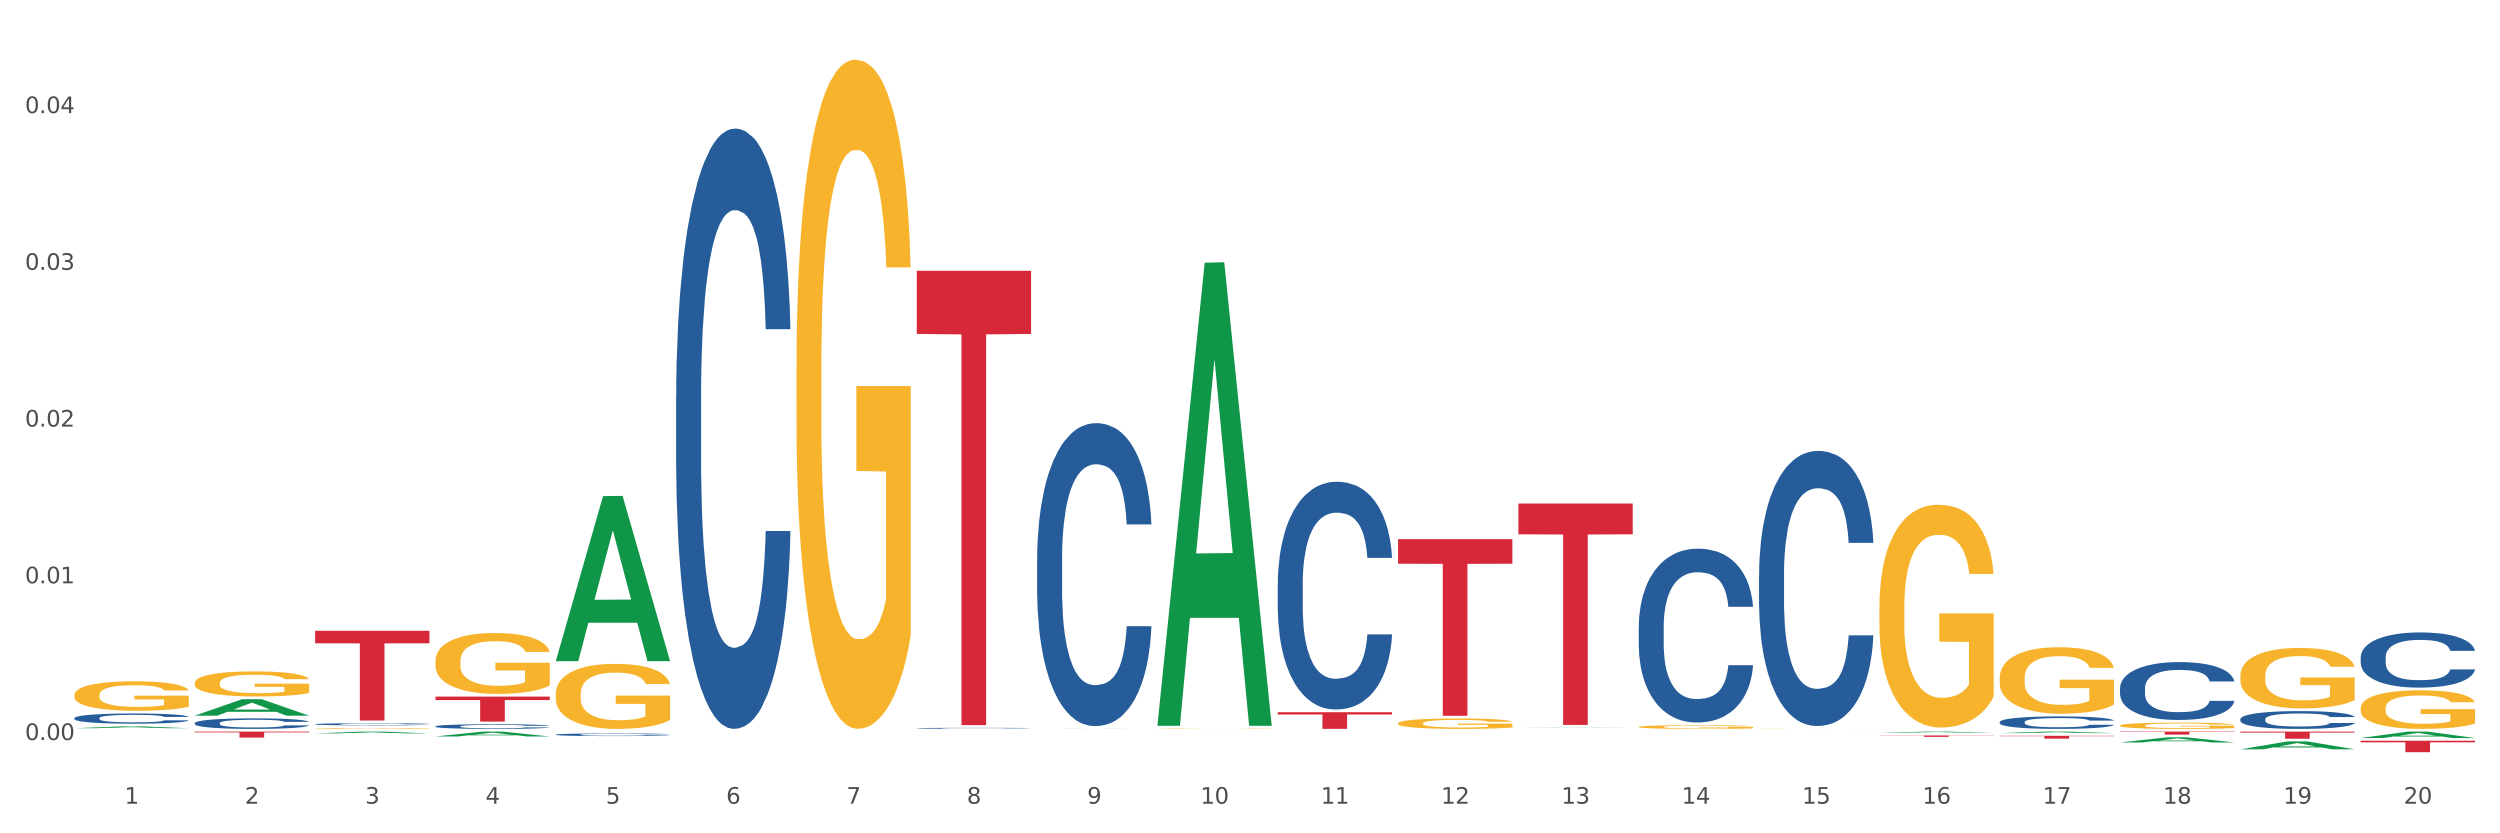 <?xml version="1.0" encoding="utf-8" standalone="no"?>
<!DOCTYPE svg PUBLIC "-//W3C//DTD SVG 1.1//EN"
  "http://www.w3.org/Graphics/SVG/1.1/DTD/svg11.dtd">
<svg xmlns:xlink="http://www.w3.org/1999/xlink" width="1080pt" height="360pt" viewBox="0 0 1080 360" xmlns="http://www.w3.org/2000/svg" version="1.1">
 <rect x="0" y="0" width="1080" height="360" fill="#333333" stroke="none"/>
 <defs>
  <style type="text/css">*{stroke-linejoin: round; stroke-linecap: butt}</style>
 </defs>
 <g id="figure_1">
  <g id="patch_1">
   <path d="M 0 360 
L 1080 360 
L 1080 0 
L 0 0 
z
" style="fill: #ffffff; stroke: #ffffff; stroke-linejoin: miter"/>
  </g>
  <g id="axes_1">
   <g id="matplotlib.axis_1">
    <g id="xtick_1">
     <g id="text_1">
      <!-- 1 -->
      <g style="fill: #4d4d4d" transform="translate(53.812 347.204) scale(0.096 -0.096)">
       <defs>
        <path id="DejaVuSans-31" d="M 794 531 
L 1825 531 
L 1825 4091 
L 703 3866 
L 703 4441 
L 1819 4666 
L 2450 4666 
L 2450 531 
L 3481 531 
L 3481 0 
L 794 0 
L 794 531 
z
" transform="scale(0.016)"/>
       </defs>
       <use xlink:href="#DejaVuSans-31"/>
      </g>
     </g>
    </g>
    <g id="xtick_2">
     <g id="text_2">
      <!-- 2 -->
      <g style="fill: #4d4d4d" transform="translate(105.793 347.204) scale(0.096 -0.096)">
       <defs>
        <path id="DejaVuSans-32" d="M 1228 531 
L 3431 531 
L 3431 0 
L 469 0 
L 469 531 
Q 828 903 1448 1529 
Q 2069 2156 2228 2338 
Q 2531 2678 2651 2914 
Q 2772 3150 2772 3378 
Q 2772 3750 2511 3984 
Q 2250 4219 1831 4219 
Q 1534 4219 1204 4116 
Q 875 4013 500 3803 
L 500 4441 
Q 881 4594 1212 4672 
Q 1544 4750 1819 4750 
Q 2544 4750 2975 4387 
Q 3406 4025 3406 3419 
Q 3406 3131 3298 2873 
Q 3191 2616 2906 2266 
Q 2828 2175 2409 1742 
Q 1991 1309 1228 531 
z
" transform="scale(0.016)"/>
       </defs>
       <use xlink:href="#DejaVuSans-32"/>
      </g>
     </g>
    </g>
    <g id="xtick_3">
     <g id="text_3">
      <!-- 3 -->
      <g style="fill: #4d4d4d" transform="translate(157.774 347.204) scale(0.096 -0.096)">
       <defs>
        <path id="DejaVuSans-33" d="M 2597 2516 
Q 3050 2419 3304 2112 
Q 3559 1806 3559 1356 
Q 3559 666 3084 287 
Q 2609 -91 1734 -91 
Q 1441 -91 1130 -33 
Q 819 25 488 141 
L 488 750 
Q 750 597 1062 519 
Q 1375 441 1716 441 
Q 2309 441 2620 675 
Q 2931 909 2931 1356 
Q 2931 1769 2642 2001 
Q 2353 2234 1838 2234 
L 1294 2234 
L 1294 2753 
L 1863 2753 
Q 2328 2753 2575 2939 
Q 2822 3125 2822 3475 
Q 2822 3834 2567 4026 
Q 2313 4219 1838 4219 
Q 1578 4219 1281 4162 
Q 984 4106 628 3988 
L 628 4550 
Q 988 4650 1302 4700 
Q 1616 4750 1894 4750 
Q 2613 4750 3031 4423 
Q 3450 4097 3450 3541 
Q 3450 3153 3228 2886 
Q 3006 2619 2597 2516 
z
" transform="scale(0.016)"/>
       </defs>
       <use xlink:href="#DejaVuSans-33"/>
      </g>
     </g>
    </g>
    <g id="xtick_4">
     <g id="text_4">
      <!-- 4 -->
      <g style="fill: #4d4d4d" transform="translate(209.756 347.204) scale(0.096 -0.096)">
       <defs>
        <path id="DejaVuSans-34" d="M 2419 4116 
L 825 1625 
L 2419 1625 
L 2419 4116 
z
M 2253 4666 
L 3047 4666 
L 3047 1625 
L 3713 1625 
L 3713 1100 
L 3047 1100 
L 3047 0 
L 2419 0 
L 2419 1100 
L 313 1100 
L 313 1709 
L 2253 4666 
z
" transform="scale(0.016)"/>
       </defs>
       <use xlink:href="#DejaVuSans-34"/>
      </g>
     </g>
    </g>
    <g id="xtick_5">
     <g id="text_5">
      <!-- 5 -->
      <g style="fill: #4d4d4d" transform="translate(261.737 347.204) scale(0.096 -0.096)">
       <defs>
        <path id="DejaVuSans-35" d="M 691 4666 
L 3169 4666 
L 3169 4134 
L 1269 4134 
L 1269 2991 
Q 1406 3038 1543 3061 
Q 1681 3084 1819 3084 
Q 2600 3084 3056 2656 
Q 3513 2228 3513 1497 
Q 3513 744 3044 326 
Q 2575 -91 1722 -91 
Q 1428 -91 1123 -41 
Q 819 9 494 109 
L 494 744 
Q 775 591 1075 516 
Q 1375 441 1709 441 
Q 2250 441 2565 725 
Q 2881 1009 2881 1497 
Q 2881 1984 2565 2268 
Q 2250 2553 1709 2553 
Q 1456 2553 1204 2497 
Q 953 2441 691 2322 
L 691 4666 
z
" transform="scale(0.016)"/>
       </defs>
       <use xlink:href="#DejaVuSans-35"/>
      </g>
     </g>
    </g>
    <g id="xtick_6">
     <g id="text_6">
      <!-- 6 -->
      <g style="fill: #4d4d4d" transform="translate(313.718 347.204) scale(0.096 -0.096)">
       <defs>
        <path id="DejaVuSans-36" d="M 2113 2584 
Q 1688 2584 1439 2293 
Q 1191 2003 1191 1497 
Q 1191 994 1439 701 
Q 1688 409 2113 409 
Q 2538 409 2786 701 
Q 3034 994 3034 1497 
Q 3034 2003 2786 2293 
Q 2538 2584 2113 2584 
z
M 3366 4563 
L 3366 3988 
Q 3128 4100 2886 4159 
Q 2644 4219 2406 4219 
Q 1781 4219 1451 3797 
Q 1122 3375 1075 2522 
Q 1259 2794 1537 2939 
Q 1816 3084 2150 3084 
Q 2853 3084 3261 2657 
Q 3669 2231 3669 1497 
Q 3669 778 3244 343 
Q 2819 -91 2113 -91 
Q 1303 -91 875 529 
Q 447 1150 447 2328 
Q 447 3434 972 4092 
Q 1497 4750 2381 4750 
Q 2619 4750 2861 4703 
Q 3103 4656 3366 4563 
z
" transform="scale(0.016)"/>
       </defs>
       <use xlink:href="#DejaVuSans-36"/>
      </g>
     </g>
    </g>
    <g id="xtick_7">
     <g id="text_7">
      <!-- 7 -->
      <g style="fill: #4d4d4d" transform="translate(365.699 347.204) scale(0.096 -0.096)">
       <defs>
        <path id="DejaVuSans-37" d="M 525 4666 
L 3525 4666 
L 3525 4397 
L 1831 0 
L 1172 0 
L 2766 4134 
L 525 4134 
L 525 4666 
z
" transform="scale(0.016)"/>
       </defs>
       <use xlink:href="#DejaVuSans-37"/>
      </g>
     </g>
    </g>
    <g id="xtick_8">
     <g id="text_8">
      <!-- 8 -->
      <g style="fill: #4d4d4d" transform="translate(417.68 347.204) scale(0.096 -0.096)">
       <defs>
        <path id="DejaVuSans-38" d="M 2034 2216 
Q 1584 2216 1326 1975 
Q 1069 1734 1069 1313 
Q 1069 891 1326 650 
Q 1584 409 2034 409 
Q 2484 409 2743 651 
Q 3003 894 3003 1313 
Q 3003 1734 2745 1975 
Q 2488 2216 2034 2216 
z
M 1403 2484 
Q 997 2584 770 2862 
Q 544 3141 544 3541 
Q 544 4100 942 4425 
Q 1341 4750 2034 4750 
Q 2731 4750 3128 4425 
Q 3525 4100 3525 3541 
Q 3525 3141 3298 2862 
Q 3072 2584 2669 2484 
Q 3125 2378 3379 2068 
Q 3634 1759 3634 1313 
Q 3634 634 3220 271 
Q 2806 -91 2034 -91 
Q 1263 -91 848 271 
Q 434 634 434 1313 
Q 434 1759 690 2068 
Q 947 2378 1403 2484 
z
M 1172 3481 
Q 1172 3119 1398 2916 
Q 1625 2713 2034 2713 
Q 2441 2713 2670 2916 
Q 2900 3119 2900 3481 
Q 2900 3844 2670 4047 
Q 2441 4250 2034 4250 
Q 1625 4250 1398 4047 
Q 1172 3844 1172 3481 
z
" transform="scale(0.016)"/>
       </defs>
       <use xlink:href="#DejaVuSans-38"/>
      </g>
     </g>
    </g>
    <g id="xtick_9">
     <g id="text_9">
      <!-- 9 -->
      <g style="fill: #4d4d4d" transform="translate(469.662 347.204) scale(0.096 -0.096)">
       <defs>
        <path id="DejaVuSans-39" d="M 703 97 
L 703 672 
Q 941 559 1184 500 
Q 1428 441 1663 441 
Q 2288 441 2617 861 
Q 2947 1281 2994 2138 
Q 2813 1869 2534 1725 
Q 2256 1581 1919 1581 
Q 1219 1581 811 2004 
Q 403 2428 403 3163 
Q 403 3881 828 4315 
Q 1253 4750 1959 4750 
Q 2769 4750 3195 4129 
Q 3622 3509 3622 2328 
Q 3622 1225 3098 567 
Q 2575 -91 1691 -91 
Q 1453 -91 1209 -44 
Q 966 3 703 97 
z
M 1959 2075 
Q 2384 2075 2632 2365 
Q 2881 2656 2881 3163 
Q 2881 3666 2632 3958 
Q 2384 4250 1959 4250 
Q 1534 4250 1286 3958 
Q 1038 3666 1038 3163 
Q 1038 2656 1286 2365 
Q 1534 2075 1959 2075 
z
" transform="scale(0.016)"/>
       </defs>
       <use xlink:href="#DejaVuSans-39"/>
      </g>
     </g>
    </g>
    <g id="xtick_10">
     <g id="text_10">
      <!-- 10 -->
      <g style="fill: #4d4d4d" transform="translate(518.589 347.204) scale(0.096 -0.096)">
       <defs>
        <path id="DejaVuSans-30" d="M 2034 4250 
Q 1547 4250 1301 3770 
Q 1056 3291 1056 2328 
Q 1056 1369 1301 889 
Q 1547 409 2034 409 
Q 2525 409 2770 889 
Q 3016 1369 3016 2328 
Q 3016 3291 2770 3770 
Q 2525 4250 2034 4250 
z
M 2034 4750 
Q 2819 4750 3233 4129 
Q 3647 3509 3647 2328 
Q 3647 1150 3233 529 
Q 2819 -91 2034 -91 
Q 1250 -91 836 529 
Q 422 1150 422 2328 
Q 422 3509 836 4129 
Q 1250 4750 2034 4750 
z
" transform="scale(0.016)"/>
       </defs>
       <use xlink:href="#DejaVuSans-31"/>
       <use xlink:href="#DejaVuSans-30" transform="translate(63.623 0)"/>
      </g>
     </g>
    </g>
    <g id="xtick_11">
     <g id="text_11">
      <!-- 11 -->
      <g style="fill: #4d4d4d" transform="translate(570.57 347.204) scale(0.096 -0.096)">
       <use xlink:href="#DejaVuSans-31"/>
       <use xlink:href="#DejaVuSans-31" transform="translate(63.623 0)"/>
      </g>
     </g>
    </g>
    <g id="xtick_12">
     <g id="text_12">
      <!-- 12 -->
      <g style="fill: #4d4d4d" transform="translate(622.551 347.204) scale(0.096 -0.096)">
       <use xlink:href="#DejaVuSans-31"/>
       <use xlink:href="#DejaVuSans-32" transform="translate(63.623 0)"/>
      </g>
     </g>
    </g>
    <g id="xtick_13">
     <g id="text_13">
      <!-- 13 -->
      <g style="fill: #4d4d4d" transform="translate(674.533 347.204) scale(0.096 -0.096)">
       <use xlink:href="#DejaVuSans-31"/>
       <use xlink:href="#DejaVuSans-33" transform="translate(63.623 0)"/>
      </g>
     </g>
    </g>
    <g id="xtick_14">
     <g id="text_14">
      <!-- 14 -->
      <g style="fill: #4d4d4d" transform="translate(726.514 347.204) scale(0.096 -0.096)">
       <use xlink:href="#DejaVuSans-31"/>
       <use xlink:href="#DejaVuSans-34" transform="translate(63.623 0)"/>
      </g>
     </g>
    </g>
    <g id="xtick_15">
     <g id="text_15">
      <!-- 15 -->
      <g style="fill: #4d4d4d" transform="translate(778.495 347.204) scale(0.096 -0.096)">
       <use xlink:href="#DejaVuSans-31"/>
       <use xlink:href="#DejaVuSans-35" transform="translate(63.623 0)"/>
      </g>
     </g>
    </g>
    <g id="xtick_16">
     <g id="text_16">
      <!-- 16 -->
      <g style="fill: #4d4d4d" transform="translate(830.476 347.204) scale(0.096 -0.096)">
       <use xlink:href="#DejaVuSans-31"/>
       <use xlink:href="#DejaVuSans-36" transform="translate(63.623 0)"/>
      </g>
     </g>
    </g>
    <g id="xtick_17">
     <g id="text_17">
      <!-- 17 -->
      <g style="fill: #4d4d4d" transform="translate(882.457 347.204) scale(0.096 -0.096)">
       <use xlink:href="#DejaVuSans-31"/>
       <use xlink:href="#DejaVuSans-37" transform="translate(63.623 0)"/>
      </g>
     </g>
    </g>
    <g id="xtick_18">
     <g id="text_18">
      <!-- 18 -->
      <g style="fill: #4d4d4d" transform="translate(934.439 347.204) scale(0.096 -0.096)">
       <use xlink:href="#DejaVuSans-31"/>
       <use xlink:href="#DejaVuSans-38" transform="translate(63.623 0)"/>
      </g>
     </g>
    </g>
    <g id="xtick_19">
     <g id="text_19">
      <!-- 19 -->
      <g style="fill: #4d4d4d" transform="translate(986.42 347.204) scale(0.096 -0.096)">
       <use xlink:href="#DejaVuSans-31"/>
       <use xlink:href="#DejaVuSans-39" transform="translate(63.623 0)"/>
      </g>
     </g>
    </g>
    <g id="xtick_20">
     <g id="text_20">
      <!-- 20 -->
      <g style="fill: #4d4d4d" transform="translate(1038.401 347.204) scale(0.096 -0.096)">
       <use xlink:href="#DejaVuSans-32"/>
       <use xlink:href="#DejaVuSans-30" transform="translate(63.623 0)"/>
      </g>
     </g>
    </g>
    <g id="xtick_21"/>
    <g id="xtick_22"/>
    <g id="xtick_23"/>
    <g id="xtick_24"/>
    <g id="xtick_25"/>
    <g id="xtick_26"/>
    <g id="xtick_27"/>
    <g id="xtick_28"/>
    <g id="xtick_29"/>
    <g id="xtick_30"/>
    <g id="xtick_31"/>
    <g id="xtick_32"/>
    <g id="xtick_33"/>
    <g id="xtick_34"/>
    <g id="xtick_35"/>
    <g id="xtick_36"/>
    <g id="xtick_37"/>
    <g id="xtick_38"/>
    <g id="xtick_39"/>
   </g>
   <g id="matplotlib.axis_2">
    <g id="ytick_1">
     <g id="text_21">
      <!-- 0.00 -->
      <g style="fill: #4d4d4d" transform="translate(10.8 319.692) scale(0.096 -0.096)">
       <defs>
        <path id="DejaVuSans-2e" d="M 684 794 
L 1344 794 
L 1344 0 
L 684 0 
L 684 794 
z
" transform="scale(0.016)"/>
       </defs>
       <use xlink:href="#DejaVuSans-30"/>
       <use xlink:href="#DejaVuSans-2e" transform="translate(63.623 0)"/>
       <use xlink:href="#DejaVuSans-30" transform="translate(95.41 0)"/>
       <use xlink:href="#DejaVuSans-30" transform="translate(159.033 0)"/>
      </g>
     </g>
    </g>
    <g id="ytick_2">
     <g id="text_22">
      <!-- 0.01 -->
      <g style="fill: #4d4d4d" transform="translate(10.8 251.986) scale(0.096 -0.096)">
       <use xlink:href="#DejaVuSans-30"/>
       <use xlink:href="#DejaVuSans-2e" transform="translate(63.623 0)"/>
       <use xlink:href="#DejaVuSans-30" transform="translate(95.41 0)"/>
       <use xlink:href="#DejaVuSans-31" transform="translate(159.033 0)"/>
      </g>
     </g>
    </g>
    <g id="ytick_3">
     <g id="text_23">
      <!-- 0.02 -->
      <g style="fill: #4d4d4d" transform="translate(10.8 184.279) scale(0.096 -0.096)">
       <use xlink:href="#DejaVuSans-30"/>
       <use xlink:href="#DejaVuSans-2e" transform="translate(63.623 0)"/>
       <use xlink:href="#DejaVuSans-30" transform="translate(95.41 0)"/>
       <use xlink:href="#DejaVuSans-32" transform="translate(159.033 0)"/>
      </g>
     </g>
    </g>
    <g id="ytick_4">
     <g id="text_24">
      <!-- 0.03 -->
      <g style="fill: #4d4d4d" transform="translate(10.8 116.573) scale(0.096 -0.096)">
       <use xlink:href="#DejaVuSans-30"/>
       <use xlink:href="#DejaVuSans-2e" transform="translate(63.623 0)"/>
       <use xlink:href="#DejaVuSans-30" transform="translate(95.41 0)"/>
       <use xlink:href="#DejaVuSans-33" transform="translate(159.033 0)"/>
      </g>
     </g>
    </g>
    <g id="ytick_5">
     <g id="text_25">
      <!-- 0.04 -->
      <g style="fill: #4d4d4d" transform="translate(10.8 48.866) scale(0.096 -0.096)">
       <use xlink:href="#DejaVuSans-30"/>
       <use xlink:href="#DejaVuSans-2e" transform="translate(63.623 0)"/>
       <use xlink:href="#DejaVuSans-30" transform="translate(95.41 0)"/>
       <use xlink:href="#DejaVuSans-34" transform="translate(159.033 0)"/>
      </g>
     </g>
    </g>
    <g id="ytick_6"/>
    <g id="ytick_7"/>
    <g id="ytick_8"/>
    <g id="ytick_9"/>
   </g>
   <g id="PolyCollection_1">
    <path d="M 32.175 314.588 
L 32.226 314.587 
L 52.59 313.797 
L 61.041 313.796 
L 81.557 314.589 
L 71.783 314.589 
L 67.353 314.405 
L 46.328 314.405 
L 46.175 314.408 
L 41.899 314.589 
L 32.175 314.589 
L 32.175 314.588 
L 48.975 314.295 
L 64.706 314.294 
L 56.917 313.965 
L 56.815 313.964 
L 56.713 313.966 
L 48.924 314.294 
L 48.975 314.295 
L 32.175 314.588 
z
" clip-path="url(#p34b1e0f7e6)" style="fill: #109648"/>
    <path d="M 84.156 309.156 
L 84.207 309.15 
L 104.571 302.054 
L 113.022 302.047 
L 133.538 309.17 
L 123.764 309.17 
L 119.335 307.511 
L 98.309 307.511 
L 98.156 307.538 
L 93.88 309.17 
L 84.156 309.17 
L 84.156 309.156 
L 100.956 306.521 
L 116.687 306.515 
L 108.898 303.565 
L 108.796 303.552 
L 108.695 303.572 
L 100.905 306.515 
L 100.956 306.521 
L 84.156 309.156 
z
" clip-path="url(#p34b1e0f7e6)" style="fill: #109648"/>
    <path d="M 863.874 317.878 
L 913.256 317.878 
L 913.256 318.047 
L 893.831 318.048 
L 893.831 319.099 
L 883.182 319.099 
L 883.182 318.048 
L 863.874 318.047 
L 863.874 317.879 
L 863.874 317.878 
z
" clip-path="url(#p34b1e0f7e6)" style="fill: #d62839"/>
    <path d="M 188.119 318.145 
L 188.17 318.143 
L 208.533 316.047 
L 216.984 316.045 
L 237.501 318.149 
L 227.726 318.149 
L 223.297 317.659 
L 202.271 317.659 
L 202.119 317.667 
L 197.842 318.149 
L 188.119 318.149 
L 188.119 318.145 
L 204.919 317.367 
L 220.65 317.365 
L 212.861 316.494 
L 212.759 316.49 
L 212.657 316.496 
L 204.868 317.365 
L 204.919 317.367 
L 188.119 318.145 
z
" clip-path="url(#p34b1e0f7e6)" style="fill: #109648"/>
    <path d="M 240.1 285.503 
L 240.151 285.436 
L 260.514 214.306 
L 268.965 214.239 
L 289.482 285.637 
L 279.707 285.637 
L 275.278 269.011 
L 254.253 269.011 
L 254.1 269.279 
L 249.824 285.637 
L 240.1 285.637 
L 240.1 285.503 
L 256.9 259.089 
L 272.631 259.022 
L 264.842 229.457 
L 264.74 229.323 
L 264.638 229.524 
L 256.849 259.022 
L 256.9 259.089 
L 240.1 285.503 
z
" clip-path="url(#p34b1e0f7e6)" style="fill: #109648"/>
    <path d="M 448.025 314.884 
L 448.076 314.884 
L 468.439 314.834 
L 476.89 314.834 
L 497.407 314.884 
L 487.632 314.884 
L 483.203 314.872 
L 462.177 314.872 
L 462.025 314.872 
L 457.748 314.884 
L 448.025 314.884 
L 448.025 314.884 
L 464.825 314.865 
L 480.556 314.865 
L 472.767 314.845 
L 472.665 314.845 
L 472.563 314.845 
L 464.774 314.865 
L 464.825 314.865 
L 448.025 314.884 
z
" clip-path="url(#p34b1e0f7e6)" style="fill: #109648"/>
    <path d="M 500.006 313.182 
L 500.057 312.994 
L 520.421 113.482 
L 528.871 113.294 
L 549.388 313.558 
L 539.613 313.558 
L 535.184 266.924 
L 514.159 266.924 
L 514.006 267.676 
L 509.73 313.558 
L 500.006 313.558 
L 500.006 313.182 
L 516.806 239.094 
L 532.537 238.906 
L 524.748 155.979 
L 524.646 155.603 
L 524.544 156.167 
L 516.755 238.906 
L 516.806 239.094 
L 500.006 313.182 
z
" clip-path="url(#p34b1e0f7e6)" style="fill: #109648"/>
    <path d="M 1019.818 283.923 
L 1019.876 283.901 
L 1019.876 283.292 
L 1020.051 282.464 
L 1020.693 280.94 
L 1021.511 279.786 
L 1022.912 278.436 
L 1023.67 277.87 
L 1024.663 277.239 
L 1026.706 276.215 
L 1029.041 275.345 
L 1030.675 274.866 
L 1031.901 274.561 
L 1034.644 274.016 
L 1036.22 273.777 
L 1037.855 273.581 
L 1039.256 273.45 
L 1041.59 273.298 
L 1043.458 273.233 
L 1045.618 273.211 
L 1047.427 273.233 
L 1049.821 273.32 
L 1053.323 273.581 
L 1054.666 273.733 
L 1056.475 273.995 
L 1058.343 274.343 
L 1059.861 274.691 
L 1061.612 275.192 
L 1063.421 275.845 
L 1065.172 276.673 
L 1066.398 277.435 
L 1067.39 278.24 
L 1068.266 279.22 
L 1068.908 280.287 
L 1069.2 281.18 
L 1058.518 281.18 
L 1058.226 280.374 
L 1057.642 279.503 
L 1057.059 278.915 
L 1056.417 278.436 
L 1055.424 277.892 
L 1054.549 277.544 
L 1053.09 277.13 
L 1051.747 276.869 
L 1050.638 276.716 
L 1049.295 276.586 
L 1046.435 276.455 
L 1044.392 276.455 
L 1043.108 276.498 
L 1041.532 276.607 
L 1040.189 276.76 
L 1038.613 277.021 
L 1037.388 277.304 
L 1036.162 277.674 
L 1035.461 277.935 
L 1034.411 278.414 
L 1033.71 278.806 
L 1032.776 279.481 
L 1032.251 279.96 
L 1031.317 281.201 
L 1030.908 282.116 
L 1030.733 282.747 
L 1030.617 283.444 
L 1030.617 286.841 
L 1030.967 288.365 
L 1031.259 289.018 
L 1031.726 289.758 
L 1032.601 290.716 
L 1033.885 291.652 
L 1035.228 292.327 
L 1036.337 292.741 
L 1037.388 293.046 
L 1038.438 293.285 
L 1039.722 293.503 
L 1040.773 293.634 
L 1042.349 293.764 
L 1044.217 293.83 
L 1045.676 293.83 
L 1048.653 293.721 
L 1049.996 293.612 
L 1051.28 293.459 
L 1052.681 293.22 
L 1053.79 292.959 
L 1054.432 292.763 
L 1055.483 292.349 
L 1056.3 291.914 
L 1057 291.413 
L 1057.467 290.977 
L 1057.993 290.324 
L 1058.401 289.584 
L 1058.518 289.192 
L 1069.2 289.192 
L 1068.967 289.976 
L 1068.558 290.738 
L 1067.741 291.761 
L 1067.099 292.349 
L 1066.106 293.068 
L 1065.056 293.677 
L 1063.596 294.352 
L 1062.254 294.853 
L 1060.853 295.288 
L 1059.335 295.68 
L 1056.592 296.225 
L 1055.599 296.377 
L 1053.498 296.638 
L 1051.864 296.791 
L 1049.47 296.943 
L 1047.019 297.03 
L 1044.451 297.052 
L 1042.174 297.008 
L 1039.664 296.878 
L 1038.088 296.747 
L 1036.337 296.551 
L 1034.294 296.246 
L 1032.368 295.876 
L 1030.558 295.441 
L 1028.865 294.94 
L 1027.289 294.374 
L 1025.246 293.438 
L 1023.729 292.523 
L 1022.62 291.674 
L 1021.861 290.956 
L 1021.102 290.041 
L 1020.693 289.41 
L 1020.051 287.886 
L 1019.818 286.47 
L 1019.818 283.923 
z
" clip-path="url(#p34b1e0f7e6)" style="fill: #255c99"/>
    <path d="M 32.175 310.209 
L 32.233 310.205 
L 32.233 310.092 
L 32.408 309.939 
L 33.051 309.657 
L 33.868 309.444 
L 35.269 309.194 
L 36.028 309.09 
L 37.02 308.973 
L 39.063 308.784 
L 41.398 308.623 
L 43.032 308.534 
L 44.258 308.478 
L 47.001 308.378 
L 48.577 308.333 
L 50.212 308.297 
L 51.613 308.273 
L 53.948 308.245 
L 55.815 308.233 
L 57.975 308.229 
L 59.785 308.233 
L 62.178 308.249 
L 65.68 308.297 
L 67.023 308.325 
L 68.832 308.374 
L 70.7 308.438 
L 72.218 308.502 
L 73.969 308.595 
L 75.778 308.716 
L 77.53 308.868 
L 78.755 309.009 
L 79.748 309.158 
L 80.623 309.339 
L 81.265 309.537 
L 81.557 309.702 
L 70.875 309.702 
L 70.583 309.553 
L 70 309.392 
L 69.416 309.283 
L 68.774 309.194 
L 67.782 309.094 
L 66.906 309.029 
L 65.447 308.953 
L 64.104 308.905 
L 62.995 308.877 
L 61.653 308.852 
L 58.792 308.828 
L 56.749 308.828 
L 55.465 308.836 
L 53.889 308.856 
L 52.547 308.885 
L 50.971 308.933 
L 49.745 308.985 
L 48.519 309.054 
L 47.819 309.102 
L 46.768 309.19 
L 46.067 309.263 
L 45.133 309.388 
L 44.608 309.476 
L 43.674 309.706 
L 43.266 309.875 
L 43.09 309.991 
L 42.974 310.12 
L 42.974 310.748 
L 43.324 311.03 
L 43.616 311.15 
L 44.083 311.287 
L 44.958 311.464 
L 46.242 311.637 
L 47.585 311.762 
L 48.694 311.838 
L 49.745 311.895 
L 50.795 311.939 
L 52.08 311.979 
L 53.13 312.003 
L 54.706 312.028 
L 56.574 312.04 
L 58.033 312.04 
L 61.01 312.019 
L 62.353 311.999 
L 63.637 311.971 
L 65.038 311.927 
L 66.147 311.879 
L 66.789 311.842 
L 67.84 311.766 
L 68.657 311.685 
L 69.358 311.593 
L 69.825 311.512 
L 70.35 311.392 
L 70.758 311.255 
L 70.875 311.182 
L 81.557 311.182 
L 81.324 311.327 
L 80.915 311.468 
L 80.098 311.657 
L 79.456 311.766 
L 78.463 311.899 
L 77.413 312.011 
L 75.953 312.136 
L 74.611 312.229 
L 73.21 312.309 
L 71.692 312.382 
L 68.949 312.482 
L 67.957 312.51 
L 65.855 312.559 
L 64.221 312.587 
L 61.828 312.615 
L 59.376 312.631 
L 56.808 312.635 
L 54.531 312.627 
L 52.021 312.603 
L 50.445 312.579 
L 48.694 312.543 
L 46.651 312.486 
L 44.725 312.418 
L 42.915 312.337 
L 41.223 312.245 
L 39.647 312.14 
L 37.604 311.967 
L 36.086 311.798 
L 34.977 311.641 
L 34.218 311.508 
L 33.459 311.339 
L 33.051 311.223 
L 32.408 310.941 
L 32.175 310.679 
L 32.175 310.209 
z
" clip-path="url(#p34b1e0f7e6)" style="fill: #255c99"/>
    <path d="M 84.156 312.377 
L 84.215 312.373 
L 84.215 312.256 
L 84.39 312.098 
L 85.032 311.807 
L 85.849 311.587 
L 87.25 311.329 
L 88.009 311.221 
L 89.001 311.1 
L 91.044 310.905 
L 93.379 310.738 
L 95.013 310.647 
L 96.239 310.589 
L 98.983 310.485 
L 100.559 310.439 
L 102.193 310.402 
L 103.594 310.377 
L 105.929 310.348 
L 107.797 310.335 
L 109.956 310.331 
L 111.766 310.335 
L 114.159 310.352 
L 117.661 310.402 
L 119.004 310.431 
L 120.813 310.481 
L 122.681 310.547 
L 124.199 310.614 
L 125.95 310.709 
L 127.76 310.834 
L 129.511 310.992 
L 130.737 311.138 
L 131.729 311.291 
L 132.604 311.479 
L 133.246 311.682 
L 133.538 311.853 
L 122.856 311.853 
L 122.565 311.699 
L 121.981 311.533 
L 121.397 311.42 
L 120.755 311.329 
L 119.763 311.225 
L 118.887 311.158 
L 117.428 311.079 
L 116.085 311.03 
L 114.976 311 
L 113.634 310.975 
L 110.774 310.951 
L 108.731 310.951 
L 107.446 310.959 
L 105.87 310.98 
L 104.528 311.009 
L 102.952 311.059 
L 101.726 311.113 
L 100.5 311.183 
L 99.8 311.233 
L 98.749 311.325 
L 98.049 311.4 
L 97.115 311.528 
L 96.589 311.62 
L 95.655 311.857 
L 95.247 312.032 
L 95.072 312.152 
L 94.955 312.285 
L 94.955 312.934 
L 95.305 313.225 
L 95.597 313.35 
L 96.064 313.491 
L 96.94 313.674 
L 98.224 313.853 
L 99.566 313.982 
L 100.675 314.061 
L 101.726 314.119 
L 102.777 314.165 
L 104.061 314.206 
L 105.112 314.231 
L 106.688 314.256 
L 108.555 314.269 
L 110.015 314.269 
L 112.992 314.248 
L 114.334 314.227 
L 115.618 314.198 
L 117.019 314.152 
L 118.128 314.102 
L 118.77 314.065 
L 119.821 313.986 
L 120.638 313.903 
L 121.339 313.807 
L 121.806 313.724 
L 122.331 313.599 
L 122.74 313.458 
L 122.856 313.383 
L 133.538 313.383 
L 133.305 313.533 
L 132.896 313.678 
L 132.079 313.874 
L 131.437 313.986 
L 130.445 314.123 
L 129.394 314.239 
L 127.935 314.368 
L 126.592 314.464 
L 125.191 314.547 
L 123.674 314.622 
L 120.93 314.726 
L 119.938 314.755 
L 117.836 314.805 
L 116.202 314.834 
L 113.809 314.863 
L 111.357 314.88 
L 108.789 314.884 
L 106.512 314.876 
L 104.002 314.851 
L 102.426 314.826 
L 100.675 314.788 
L 98.632 314.73 
L 96.706 314.659 
L 94.897 314.576 
L 93.204 314.481 
L 91.628 314.372 
L 89.585 314.194 
L 88.067 314.019 
L 86.958 313.857 
L 86.199 313.72 
L 85.44 313.545 
L 85.032 313.424 
L 84.39 313.133 
L 84.156 312.863 
L 84.156 312.377 
z
" clip-path="url(#p34b1e0f7e6)" style="fill: #255c99"/>
    <path d="M 136.137 312.846 
L 136.196 312.846 
L 136.196 312.822 
L 136.371 312.789 
L 137.013 312.729 
L 137.83 312.684 
L 139.231 312.631 
L 139.99 312.609 
L 140.982 312.584 
L 143.025 312.544 
L 145.36 312.51 
L 146.994 312.491 
L 148.22 312.479 
L 150.964 312.457 
L 152.54 312.448 
L 154.174 312.44 
L 155.575 312.435 
L 157.91 312.429 
L 159.778 312.427 
L 161.938 312.426 
L 163.747 312.427 
L 166.14 312.43 
L 169.643 312.44 
L 170.985 312.446 
L 172.795 312.457 
L 174.662 312.47 
L 176.18 312.484 
L 177.931 312.504 
L 179.741 312.529 
L 181.492 312.562 
L 182.718 312.592 
L 183.71 312.623 
L 184.586 312.662 
L 185.228 312.704 
L 185.52 312.739 
L 174.838 312.739 
L 174.546 312.707 
L 173.962 312.673 
L 173.378 312.65 
L 172.736 312.631 
L 171.744 312.61 
L 170.868 312.596 
L 169.409 312.58 
L 168.067 312.569 
L 166.957 312.563 
L 165.615 312.558 
L 162.755 312.553 
L 160.712 312.553 
L 159.428 312.555 
L 157.852 312.559 
L 156.509 312.565 
L 154.933 312.575 
L 153.707 312.587 
L 152.481 312.601 
L 151.781 312.611 
L 150.73 312.63 
L 150.03 312.646 
L 149.096 312.672 
L 148.57 312.691 
L 147.637 312.74 
L 147.228 312.776 
L 147.053 312.8 
L 146.936 312.828 
L 146.936 312.961 
L 147.286 313.021 
L 147.578 313.047 
L 148.045 313.076 
L 148.921 313.113 
L 150.205 313.15 
L 151.547 313.177 
L 152.656 313.193 
L 153.707 313.205 
L 154.758 313.214 
L 156.042 313.223 
L 157.093 313.228 
L 158.669 313.233 
L 160.537 313.236 
L 161.996 313.236 
L 164.973 313.231 
L 166.315 313.227 
L 167.6 313.221 
L 169 313.212 
L 170.11 313.201 
L 170.752 313.194 
L 171.802 313.177 
L 172.619 313.16 
L 173.32 313.141 
L 173.787 313.124 
L 174.312 313.098 
L 174.721 313.069 
L 174.838 313.053 
L 185.52 313.053 
L 185.286 313.084 
L 184.877 313.114 
L 184.06 313.154 
L 183.418 313.177 
L 182.426 313.206 
L 181.375 313.23 
L 179.916 313.256 
L 178.573 313.276 
L 177.172 313.293 
L 175.655 313.308 
L 172.911 313.33 
L 171.919 313.336 
L 169.818 313.346 
L 168.183 313.352 
L 165.79 313.358 
L 163.338 313.361 
L 160.77 313.362 
L 158.494 313.36 
L 155.984 313.355 
L 154.408 313.35 
L 152.656 313.343 
L 150.613 313.331 
L 148.687 313.316 
L 146.878 313.299 
L 145.185 313.279 
L 143.609 313.257 
L 141.566 313.22 
L 140.048 313.184 
L 138.939 313.151 
L 138.18 313.123 
L 137.422 313.087 
L 137.013 313.062 
L 136.371 313.002 
L 136.137 312.947 
L 136.137 312.846 
z
" clip-path="url(#p34b1e0f7e6)" style="fill: #255c99"/>
    <path d="M 188.119 313.78 
L 188.177 313.778 
L 188.177 313.727 
L 188.352 313.657 
L 188.994 313.529 
L 189.811 313.432 
L 191.212 313.318 
L 191.971 313.271 
L 192.963 313.217 
L 195.006 313.131 
L 197.341 313.058 
L 198.976 313.018 
L 200.201 312.992 
L 202.945 312.946 
L 204.521 312.926 
L 206.155 312.91 
L 207.556 312.899 
L 209.891 312.886 
L 211.759 312.881 
L 213.919 312.879 
L 215.728 312.881 
L 218.121 312.888 
L 221.624 312.91 
L 222.966 312.923 
L 224.776 312.945 
L 226.644 312.974 
L 228.161 313.003 
L 229.912 313.045 
L 231.722 313.1 
L 233.473 313.17 
L 234.699 313.234 
L 235.691 313.302 
L 236.567 313.384 
L 237.209 313.474 
L 237.501 313.549 
L 226.819 313.549 
L 226.527 313.481 
L 225.943 313.408 
L 225.36 313.358 
L 224.717 313.318 
L 223.725 313.272 
L 222.85 313.243 
L 221.39 313.208 
L 220.048 313.186 
L 218.939 313.174 
L 217.596 313.163 
L 214.736 313.152 
L 212.693 313.152 
L 211.409 313.155 
L 209.833 313.164 
L 208.49 313.177 
L 206.914 313.199 
L 205.688 313.223 
L 204.463 313.254 
L 203.762 313.276 
L 202.711 313.316 
L 202.011 313.349 
L 201.077 313.406 
L 200.552 313.446 
L 199.618 313.551 
L 199.209 313.628 
L 199.034 313.681 
L 198.917 313.739 
L 198.917 314.025 
L 199.268 314.153 
L 199.559 314.208 
L 200.026 314.27 
L 200.902 314.351 
L 202.186 314.43 
L 203.529 314.487 
L 204.638 314.521 
L 205.688 314.547 
L 206.739 314.567 
L 208.023 314.585 
L 209.074 314.596 
L 210.65 314.607 
L 212.518 314.613 
L 213.977 314.613 
L 216.954 314.604 
L 218.297 314.595 
L 219.581 314.582 
L 220.982 314.562 
L 222.091 314.54 
L 222.733 314.523 
L 223.783 314.488 
L 224.601 314.452 
L 225.301 314.41 
L 225.768 314.373 
L 226.293 314.318 
L 226.702 314.256 
L 226.819 314.223 
L 237.501 314.223 
L 237.267 314.289 
L 236.859 314.353 
L 236.041 314.439 
L 235.399 314.488 
L 234.407 314.549 
L 233.356 314.6 
L 231.897 314.657 
L 230.555 314.699 
L 229.154 314.736 
L 227.636 314.769 
L 224.893 314.814 
L 223.9 314.827 
L 221.799 314.849 
L 220.164 314.862 
L 217.771 314.875 
L 215.32 314.882 
L 212.751 314.884 
L 210.475 314.88 
L 207.965 314.869 
L 206.389 314.858 
L 204.638 314.842 
L 202.595 314.816 
L 200.668 314.785 
L 198.859 314.748 
L 197.166 314.706 
L 195.59 314.659 
L 193.547 314.58 
L 192.029 314.503 
L 190.92 314.432 
L 190.162 314.371 
L 189.403 314.294 
L 188.994 314.241 
L 188.352 314.113 
L 188.119 313.994 
L 188.119 313.78 
z
" clip-path="url(#p34b1e0f7e6)" style="fill: #255c99"/>
    <path d="M 240.1 317.354 
L 240.158 317.353 
L 240.158 317.324 
L 240.333 317.284 
L 240.975 317.211 
L 241.793 317.156 
L 243.193 317.091 
L 243.952 317.064 
L 244.945 317.033 
L 246.988 316.984 
L 249.322 316.942 
L 250.957 316.919 
L 252.183 316.905 
L 254.926 316.879 
L 256.502 316.867 
L 258.137 316.858 
L 259.537 316.852 
L 261.872 316.844 
L 263.74 316.841 
L 265.9 316.84 
L 267.709 316.841 
L 270.103 316.845 
L 273.605 316.858 
L 274.947 316.865 
L 276.757 316.878 
L 278.625 316.894 
L 280.143 316.911 
L 281.894 316.935 
L 283.703 316.966 
L 285.454 317.006 
L 286.68 317.043 
L 287.672 317.081 
L 288.548 317.128 
L 289.19 317.18 
L 289.482 317.222 
L 278.8 317.222 
L 278.508 317.184 
L 277.924 317.142 
L 277.341 317.114 
L 276.699 317.091 
L 275.706 317.065 
L 274.831 317.048 
L 273.371 317.028 
L 272.029 317.016 
L 270.92 317.008 
L 269.577 317.002 
L 266.717 316.996 
L 264.674 316.996 
L 263.39 316.998 
L 261.814 317.003 
L 260.471 317.01 
L 258.895 317.023 
L 257.67 317.036 
L 256.444 317.054 
L 255.743 317.067 
L 254.693 317.09 
L 253.992 317.109 
L 253.058 317.141 
L 252.533 317.164 
L 251.599 317.223 
L 251.19 317.267 
L 251.015 317.298 
L 250.899 317.331 
L 250.899 317.494 
L 251.249 317.567 
L 251.541 317.599 
L 252.008 317.634 
L 252.883 317.68 
L 254.167 317.725 
L 255.51 317.757 
L 256.619 317.777 
L 257.67 317.792 
L 258.72 317.803 
L 260.004 317.814 
L 261.055 317.82 
L 262.631 317.826 
L 264.499 317.829 
L 265.958 317.829 
L 268.935 317.824 
L 270.278 317.819 
L 271.562 317.812 
L 272.963 317.8 
L 274.072 317.788 
L 274.714 317.778 
L 275.765 317.758 
L 276.582 317.738 
L 277.282 317.713 
L 277.749 317.693 
L 278.275 317.661 
L 278.683 317.626 
L 278.8 317.607 
L 289.482 317.607 
L 289.248 317.645 
L 288.84 317.681 
L 288.023 317.73 
L 287.381 317.758 
L 286.388 317.793 
L 285.338 317.822 
L 283.878 317.855 
L 282.536 317.879 
L 281.135 317.899 
L 279.617 317.918 
L 276.874 317.944 
L 275.881 317.952 
L 273.78 317.964 
L 272.146 317.972 
L 269.752 317.979 
L 267.301 317.983 
L 264.733 317.984 
L 262.456 317.982 
L 259.946 317.976 
L 258.37 317.969 
L 256.619 317.96 
L 254.576 317.945 
L 252.65 317.928 
L 250.84 317.907 
L 249.147 317.883 
L 247.571 317.856 
L 245.528 317.811 
L 244.011 317.767 
L 242.902 317.726 
L 242.143 317.692 
L 241.384 317.648 
L 240.975 317.617 
L 240.333 317.544 
L 240.1 317.476 
L 240.1 317.354 
z
" clip-path="url(#p34b1e0f7e6)" style="fill: #255c99"/>
    <path d="M 292.081 172.065 
L 292.139 171.828 
L 292.139 165.197 
L 292.315 156.196 
L 292.957 139.617 
L 293.774 127.064 
L 295.175 112.38 
L 295.934 106.222 
L 296.926 99.353 
L 298.969 88.221 
L 301.304 78.747 
L 302.938 73.537 
L 304.164 70.221 
L 306.907 64.3 
L 308.483 61.694 
L 310.118 59.563 
L 311.519 58.142 
L 313.854 56.484 
L 315.721 55.773 
L 317.881 55.536 
L 319.691 55.773 
L 322.084 56.721 
L 325.586 59.563 
L 326.929 61.221 
L 328.738 64.063 
L 330.606 67.852 
L 332.124 71.642 
L 333.875 77.089 
L 335.684 84.195 
L 337.436 93.195 
L 338.661 101.485 
L 339.654 110.248 
L 340.529 120.906 
L 341.171 132.512 
L 341.463 142.222 
L 330.781 142.222 
L 330.489 133.459 
L 329.906 123.985 
L 329.322 117.59 
L 328.68 112.38 
L 327.688 106.459 
L 326.812 102.669 
L 325.353 98.169 
L 324.01 95.327 
L 322.901 93.669 
L 321.559 92.248 
L 318.698 90.827 
L 316.655 90.827 
L 315.371 91.3 
L 313.795 92.485 
L 312.453 94.142 
L 310.877 96.985 
L 309.651 100.064 
L 308.425 104.09 
L 307.725 106.932 
L 306.674 112.143 
L 305.973 116.406 
L 305.039 123.748 
L 304.514 128.959 
L 303.58 142.459 
L 303.172 152.407 
L 302.996 159.275 
L 302.88 166.854 
L 302.88 203.803 
L 303.23 220.382 
L 303.522 227.487 
L 303.989 235.54 
L 304.864 245.961 
L 306.149 256.146 
L 307.491 263.488 
L 308.6 267.988 
L 309.651 271.304 
L 310.701 273.909 
L 311.986 276.278 
L 313.036 277.699 
L 314.612 279.12 
L 316.48 279.831 
L 317.94 279.831 
L 320.916 278.646 
L 322.259 277.462 
L 323.543 275.804 
L 324.944 273.199 
L 326.053 270.357 
L 326.695 268.225 
L 327.746 263.725 
L 328.563 258.988 
L 329.264 253.541 
L 329.731 248.804 
L 330.256 241.698 
L 330.664 233.645 
L 330.781 229.382 
L 341.463 229.382 
L 341.23 237.909 
L 340.821 246.198 
L 340.004 257.33 
L 339.362 263.725 
L 338.369 271.541 
L 337.319 278.173 
L 335.86 285.515 
L 334.517 290.962 
L 333.116 295.699 
L 331.598 299.963 
L 328.855 305.884 
L 327.863 307.542 
L 325.761 310.384 
L 324.127 312.042 
L 321.734 313.7 
L 319.282 314.647 
L 316.714 314.884 
L 314.437 314.41 
L 311.927 312.989 
L 310.351 311.568 
L 308.6 309.436 
L 306.557 306.121 
L 304.631 302.094 
L 302.821 297.357 
L 301.129 291.91 
L 299.553 285.752 
L 297.51 275.567 
L 295.992 265.62 
L 294.883 256.383 
L 294.124 248.567 
L 293.365 238.619 
L 292.957 231.751 
L 292.315 215.171 
L 292.081 199.776 
L 292.081 172.065 
z
" clip-path="url(#p34b1e0f7e6)" style="fill: #255c99"/>
    <path d="M 396.043 314.606 
L 396.102 314.606 
L 396.102 314.595 
L 396.277 314.581 
L 396.919 314.554 
L 397.736 314.534 
L 399.137 314.511 
L 399.896 314.501 
L 400.888 314.49 
L 402.931 314.473 
L 405.266 314.458 
L 406.9 314.449 
L 408.126 314.444 
L 410.87 314.435 
L 412.446 314.43 
L 414.08 314.427 
L 415.481 314.425 
L 417.816 314.422 
L 419.684 314.421 
L 421.844 314.421 
L 423.653 314.421 
L 426.046 314.422 
L 429.549 314.427 
L 430.891 314.43 
L 432.701 314.434 
L 434.568 314.44 
L 436.086 314.446 
L 437.837 314.455 
L 439.647 314.466 
L 441.398 314.48 
L 442.624 314.494 
L 443.616 314.508 
L 444.492 314.525 
L 445.134 314.543 
L 445.426 314.559 
L 434.744 314.559 
L 434.452 314.545 
L 433.868 314.529 
L 433.284 314.519 
L 432.642 314.511 
L 431.65 314.502 
L 430.774 314.496 
L 429.315 314.488 
L 427.973 314.484 
L 426.863 314.481 
L 425.521 314.479 
L 422.661 314.477 
L 420.618 314.477 
L 419.334 314.477 
L 417.758 314.479 
L 416.415 314.482 
L 414.839 314.487 
L 413.613 314.491 
L 412.387 314.498 
L 411.687 314.502 
L 410.636 314.511 
L 409.936 314.517 
L 409.002 314.529 
L 408.477 314.537 
L 407.543 314.559 
L 407.134 314.575 
L 406.959 314.586 
L 406.842 314.598 
L 406.842 314.656 
L 407.192 314.683 
L 407.484 314.694 
L 407.951 314.707 
L 408.827 314.724 
L 410.111 314.74 
L 411.453 314.751 
L 412.563 314.759 
L 413.613 314.764 
L 414.664 314.768 
L 415.948 314.772 
L 416.999 314.774 
L 418.575 314.776 
L 420.443 314.777 
L 421.902 314.777 
L 424.879 314.776 
L 426.221 314.774 
L 427.506 314.771 
L 428.906 314.767 
L 430.016 314.762 
L 430.658 314.759 
L 431.708 314.752 
L 432.526 314.744 
L 433.226 314.736 
L 433.693 314.728 
L 434.218 314.717 
L 434.627 314.704 
L 434.744 314.697 
L 445.426 314.697 
L 445.192 314.711 
L 444.783 314.724 
L 443.966 314.742 
L 443.324 314.752 
L 442.332 314.764 
L 441.281 314.775 
L 439.822 314.787 
L 438.479 314.795 
L 437.078 314.803 
L 435.561 314.809 
L 432.817 314.819 
L 431.825 314.822 
L 429.724 314.826 
L 428.089 314.829 
L 425.696 314.831 
L 423.244 314.833 
L 420.676 314.833 
L 418.4 314.832 
L 415.89 314.83 
L 414.314 314.828 
L 412.563 314.825 
L 410.52 314.819 
L 408.593 314.813 
L 406.784 314.805 
L 405.091 314.797 
L 403.515 314.787 
L 401.472 314.771 
L 399.954 314.755 
L 398.845 314.74 
L 398.086 314.728 
L 397.328 314.712 
L 396.919 314.701 
L 396.277 314.675 
L 396.043 314.65 
L 396.043 314.606 
z
" clip-path="url(#p34b1e0f7e6)" style="fill: #255c99"/>
    <path d="M 448.025 241.599 
L 448.083 241.48 
L 448.083 238.133 
L 448.258 233.591 
L 448.9 225.224 
L 449.717 218.89 
L 451.118 211.479 
L 451.877 208.371 
L 452.869 204.905 
L 454.912 199.287 
L 457.247 194.506 
L 458.882 191.877 
L 460.107 190.204 
L 462.851 187.215 
L 464.427 185.901 
L 466.061 184.825 
L 467.462 184.108 
L 469.797 183.271 
L 471.665 182.912 
L 473.825 182.793 
L 475.634 182.912 
L 478.027 183.391 
L 481.53 184.825 
L 482.872 185.662 
L 484.682 187.096 
L 486.55 189.008 
L 488.067 190.921 
L 489.818 193.67 
L 491.628 197.255 
L 493.379 201.797 
L 494.605 205.981 
L 495.597 210.403 
L 496.473 215.782 
L 497.115 221.639 
L 497.407 226.539 
L 486.725 226.539 
L 486.433 222.117 
L 485.849 217.336 
L 485.266 214.109 
L 484.623 211.479 
L 483.631 208.491 
L 482.756 206.578 
L 481.296 204.307 
L 479.954 202.873 
L 478.845 202.036 
L 477.502 201.319 
L 474.642 200.602 
L 472.599 200.602 
L 471.315 200.841 
L 469.739 201.439 
L 468.396 202.276 
L 466.82 203.71 
L 465.594 205.264 
L 464.369 207.296 
L 463.668 208.73 
L 462.617 211.359 
L 461.917 213.511 
L 460.983 217.216 
L 460.458 219.846 
L 459.524 226.659 
L 459.115 231.679 
L 458.94 235.145 
L 458.823 238.97 
L 458.823 257.616 
L 459.174 265.982 
L 459.465 269.568 
L 459.932 273.632 
L 460.808 278.891 
L 462.092 284.031 
L 463.435 287.736 
L 464.544 290.007 
L 465.594 291.68 
L 466.645 292.995 
L 467.929 294.19 
L 468.98 294.907 
L 470.556 295.625 
L 472.424 295.983 
L 473.883 295.983 
L 476.86 295.386 
L 478.203 294.788 
L 479.487 293.951 
L 480.888 292.637 
L 481.997 291.202 
L 482.639 290.126 
L 483.69 287.856 
L 484.507 285.465 
L 485.207 282.716 
L 485.674 280.325 
L 486.199 276.74 
L 486.608 272.676 
L 486.725 270.524 
L 497.407 270.524 
L 497.173 274.827 
L 496.765 279.011 
L 495.947 284.628 
L 495.305 287.856 
L 494.313 291.8 
L 493.262 295.147 
L 491.803 298.852 
L 490.461 301.601 
L 489.06 303.991 
L 487.542 306.143 
L 484.799 309.131 
L 483.806 309.968 
L 481.705 311.402 
L 480.07 312.239 
L 477.677 313.075 
L 475.226 313.553 
L 472.657 313.673 
L 470.381 313.434 
L 467.871 312.717 
L 466.295 312 
L 464.544 310.924 
L 462.501 309.251 
L 460.574 307.219 
L 458.765 304.828 
L 457.072 302.079 
L 455.496 298.971 
L 453.453 293.832 
L 451.936 288.812 
L 450.826 284.15 
L 450.068 280.206 
L 449.309 275.186 
L 448.9 271.72 
L 448.258 263.353 
L 448.025 255.584 
L 448.025 241.599 
z
" clip-path="url(#p34b1e0f7e6)" style="fill: #255c99"/>
    <path d="M 551.987 252.325 
L 552.045 252.235 
L 552.045 249.719 
L 552.221 246.305 
L 552.863 240.015 
L 553.68 235.253 
L 555.081 229.682 
L 555.84 227.345 
L 556.832 224.74 
L 558.875 220.516 
L 561.21 216.922 
L 562.844 214.945 
L 564.07 213.687 
L 566.813 211.441 
L 568.389 210.453 
L 570.024 209.644 
L 571.425 209.105 
L 573.76 208.476 
L 575.627 208.206 
L 577.787 208.116 
L 579.597 208.206 
L 581.99 208.566 
L 585.492 209.644 
L 586.835 210.273 
L 588.644 211.351 
L 590.512 212.789 
L 592.03 214.227 
L 593.781 216.293 
L 595.59 218.989 
L 597.342 222.403 
L 598.567 225.548 
L 599.56 228.873 
L 600.435 232.916 
L 601.077 237.319 
L 601.369 241.003 
L 590.687 241.003 
L 590.395 237.679 
L 589.812 234.085 
L 589.228 231.658 
L 588.586 229.682 
L 587.594 227.435 
L 586.718 225.998 
L 585.259 224.29 
L 583.916 223.212 
L 582.807 222.583 
L 581.465 222.044 
L 578.604 221.505 
L 576.561 221.505 
L 575.277 221.685 
L 573.701 222.134 
L 572.359 222.763 
L 570.783 223.841 
L 569.557 225.009 
L 568.331 226.537 
L 567.631 227.615 
L 566.58 229.592 
L 565.879 231.209 
L 564.945 233.995 
L 564.42 235.972 
L 563.486 241.093 
L 563.078 244.867 
L 562.902 247.473 
L 562.786 250.348 
L 562.786 264.366 
L 563.136 270.656 
L 563.428 273.351 
L 563.895 276.406 
L 564.77 280.36 
L 566.055 284.224 
L 567.397 287.009 
L 568.506 288.717 
L 569.557 289.975 
L 570.607 290.963 
L 571.892 291.861 
L 572.942 292.401 
L 574.518 292.94 
L 576.386 293.209 
L 577.846 293.209 
L 580.822 292.76 
L 582.165 292.311 
L 583.449 291.682 
L 584.85 290.693 
L 585.959 289.615 
L 586.601 288.806 
L 587.652 287.099 
L 588.469 285.302 
L 589.17 283.235 
L 589.637 281.438 
L 590.162 278.743 
L 590.57 275.688 
L 590.687 274.07 
L 601.369 274.07 
L 601.136 277.305 
L 600.727 280.45 
L 599.91 284.673 
L 599.268 287.099 
L 598.275 290.064 
L 597.225 292.58 
L 595.766 295.366 
L 594.423 297.432 
L 593.022 299.23 
L 591.504 300.847 
L 588.761 303.093 
L 587.769 303.722 
L 585.667 304.801 
L 584.033 305.43 
L 581.64 306.059 
L 579.188 306.418 
L 576.62 306.508 
L 574.343 306.328 
L 571.833 305.789 
L 570.257 305.25 
L 568.506 304.441 
L 566.463 303.183 
L 564.537 301.656 
L 562.727 299.859 
L 561.035 297.792 
L 559.459 295.456 
L 557.416 291.592 
L 555.898 287.818 
L 554.789 284.314 
L 554.03 281.348 
L 553.271 277.574 
L 552.863 274.969 
L 552.221 268.679 
L 551.987 262.838 
L 551.987 252.325 
z
" clip-path="url(#p34b1e0f7e6)" style="fill: #255c99"/>
    <path d="M 707.931 270.771 
L 707.989 270.702 
L 707.989 268.781 
L 708.164 266.175 
L 708.806 261.373 
L 709.623 257.738 
L 711.024 253.485 
L 711.783 251.702 
L 712.775 249.713 
L 714.818 246.489 
L 717.153 243.745 
L 718.788 242.236 
L 720.014 241.276 
L 722.757 239.561 
L 724.333 238.806 
L 725.967 238.189 
L 727.368 237.777 
L 729.703 237.297 
L 731.571 237.091 
L 733.731 237.023 
L 735.54 237.091 
L 737.934 237.366 
L 741.436 238.189 
L 742.778 238.669 
L 744.588 239.492 
L 746.456 240.59 
L 747.973 241.687 
L 749.725 243.265 
L 751.534 245.323 
L 753.285 247.929 
L 754.511 250.33 
L 755.503 252.868 
L 756.379 255.955 
L 757.021 259.316 
L 757.313 262.128 
L 746.631 262.128 
L 746.339 259.59 
L 745.755 256.846 
L 745.172 254.994 
L 744.529 253.485 
L 743.537 251.77 
L 742.662 250.673 
L 741.202 249.37 
L 739.86 248.546 
L 738.751 248.066 
L 737.408 247.655 
L 734.548 247.243 
L 732.505 247.243 
L 731.221 247.38 
L 729.645 247.723 
L 728.302 248.203 
L 726.726 249.027 
L 725.5 249.918 
L 724.275 251.084 
L 723.574 251.908 
L 722.523 253.417 
L 721.823 254.651 
L 720.889 256.778 
L 720.364 258.287 
L 719.43 262.197 
L 719.021 265.077 
L 718.846 267.067 
L 718.729 269.262 
L 718.729 279.962 
L 719.08 284.764 
L 719.371 286.821 
L 719.838 289.154 
L 720.714 292.172 
L 721.998 295.121 
L 723.341 297.248 
L 724.45 298.551 
L 725.5 299.511 
L 726.551 300.266 
L 727.835 300.952 
L 728.886 301.363 
L 730.462 301.775 
L 732.33 301.981 
L 733.789 301.981 
L 736.766 301.638 
L 738.109 301.295 
L 739.393 300.815 
L 740.794 300.06 
L 741.903 299.237 
L 742.545 298.62 
L 743.596 297.316 
L 744.413 295.944 
L 745.113 294.367 
L 745.58 292.995 
L 746.105 290.937 
L 746.514 288.605 
L 746.631 287.37 
L 757.313 287.37 
L 757.079 289.84 
L 756.671 292.24 
L 755.853 295.464 
L 755.211 297.316 
L 754.219 299.58 
L 753.168 301.5 
L 751.709 303.627 
L 750.367 305.204 
L 748.966 306.576 
L 747.448 307.811 
L 744.705 309.526 
L 743.712 310.006 
L 741.611 310.829 
L 739.976 311.309 
L 737.583 311.789 
L 735.132 312.064 
L 732.563 312.132 
L 730.287 311.995 
L 727.777 311.584 
L 726.201 311.172 
L 724.45 310.555 
L 722.407 309.594 
L 720.48 308.428 
L 718.671 307.057 
L 716.978 305.479 
L 715.402 303.695 
L 713.359 300.746 
L 711.842 297.865 
L 710.732 295.19 
L 709.974 292.926 
L 709.215 290.045 
L 708.806 288.056 
L 708.164 283.255 
L 707.931 278.796 
L 707.931 270.771 
z
" clip-path="url(#p34b1e0f7e6)" style="fill: #255c99"/>
    <path d="M 759.912 248.189 
L 759.97 248.08 
L 759.97 245.041 
L 760.145 240.917 
L 760.787 233.319 
L 761.605 227.567 
L 763.006 220.837 
L 763.764 218.015 
L 764.757 214.868 
L 766.8 209.767 
L 769.135 205.425 
L 770.769 203.037 
L 771.995 201.518 
L 774.738 198.804 
L 776.314 197.61 
L 777.949 196.633 
L 779.349 195.982 
L 781.684 195.222 
L 783.552 194.897 
L 785.712 194.788 
L 787.521 194.897 
L 789.915 195.331 
L 793.417 196.633 
L 794.76 197.393 
L 796.569 198.696 
L 798.437 200.432 
L 799.955 202.169 
L 801.706 204.665 
L 803.515 207.921 
L 805.266 212.046 
L 806.492 215.845 
L 807.484 219.861 
L 808.36 224.745 
L 809.002 230.063 
L 809.294 234.513 
L 798.612 234.513 
L 798.32 230.497 
L 797.736 226.156 
L 797.153 223.225 
L 796.511 220.837 
L 795.518 218.124 
L 794.643 216.387 
L 793.183 214.325 
L 791.841 213.023 
L 790.732 212.263 
L 789.389 211.612 
L 786.529 210.96 
L 784.486 210.96 
L 783.202 211.178 
L 781.626 211.72 
L 780.283 212.48 
L 778.707 213.782 
L 777.482 215.193 
L 776.256 217.039 
L 775.555 218.341 
L 774.505 220.729 
L 773.804 222.682 
L 772.87 226.047 
L 772.345 228.435 
L 771.411 234.622 
L 771.002 239.18 
L 770.827 242.328 
L 770.711 245.801 
L 770.711 262.733 
L 771.061 270.33 
L 771.353 273.587 
L 771.82 277.277 
L 772.695 282.053 
L 773.979 286.72 
L 775.322 290.084 
L 776.431 292.147 
L 777.482 293.666 
L 778.532 294.86 
L 779.816 295.945 
L 780.867 296.597 
L 782.443 297.248 
L 784.311 297.573 
L 785.77 297.573 
L 788.747 297.031 
L 790.09 296.488 
L 791.374 295.728 
L 792.775 294.534 
L 793.884 293.232 
L 794.526 292.255 
L 795.577 290.193 
L 796.394 288.022 
L 797.094 285.526 
L 797.561 283.355 
L 798.087 280.099 
L 798.495 276.409 
L 798.612 274.455 
L 809.294 274.455 
L 809.061 278.362 
L 808.652 282.161 
L 807.835 287.262 
L 807.193 290.193 
L 806.2 293.775 
L 805.15 296.814 
L 803.69 300.178 
L 802.348 302.675 
L 800.947 304.845 
L 799.429 306.799 
L 796.686 309.513 
L 795.693 310.272 
L 793.592 311.575 
L 791.958 312.335 
L 789.564 313.094 
L 787.113 313.528 
L 784.545 313.637 
L 782.268 313.42 
L 779.758 312.769 
L 778.182 312.117 
L 776.431 311.141 
L 774.388 309.621 
L 772.462 307.776 
L 770.652 305.605 
L 768.959 303.109 
L 767.383 300.287 
L 765.34 295.62 
L 763.823 291.061 
L 762.714 286.828 
L 761.955 283.246 
L 761.196 278.688 
L 760.787 275.54 
L 760.145 267.943 
L 759.912 260.888 
L 759.912 248.189 
z
" clip-path="url(#p34b1e0f7e6)" style="fill: #255c99"/>
    <path d="M 863.874 311.913 
L 863.933 311.908 
L 863.933 311.77 
L 864.108 311.583 
L 864.75 311.238 
L 865.567 310.977 
L 866.968 310.671 
L 867.727 310.543 
L 868.719 310.4 
L 870.762 310.169 
L 873.097 309.972 
L 874.731 309.863 
L 875.957 309.794 
L 878.701 309.671 
L 880.277 309.617 
L 881.911 309.572 
L 883.312 309.543 
L 885.647 309.508 
L 887.515 309.494 
L 889.674 309.489 
L 891.484 309.494 
L 893.877 309.513 
L 897.379 309.572 
L 898.722 309.607 
L 900.531 309.666 
L 902.399 309.745 
L 903.917 309.824 
L 905.668 309.937 
L 907.478 310.085 
L 909.229 310.272 
L 910.455 310.445 
L 911.447 310.627 
L 912.322 310.849 
L 912.965 311.09 
L 913.256 311.292 
L 902.574 311.292 
L 902.283 311.11 
L 901.699 310.913 
L 901.115 310.78 
L 900.473 310.671 
L 899.481 310.548 
L 898.605 310.469 
L 897.146 310.376 
L 895.803 310.316 
L 894.694 310.282 
L 893.352 310.252 
L 890.492 310.223 
L 888.449 310.223 
L 887.164 310.233 
L 885.588 310.257 
L 884.246 310.292 
L 882.67 310.351 
L 881.444 310.415 
L 880.218 310.499 
L 879.518 310.558 
L 878.467 310.666 
L 877.767 310.755 
L 876.833 310.908 
L 876.307 311.016 
L 875.373 311.297 
L 874.965 311.504 
L 874.79 311.647 
L 874.673 311.804 
L 874.673 312.573 
L 875.023 312.918 
L 875.315 313.066 
L 875.782 313.233 
L 876.658 313.45 
L 877.942 313.662 
L 879.284 313.815 
L 880.393 313.908 
L 881.444 313.977 
L 882.495 314.032 
L 883.779 314.081 
L 884.83 314.11 
L 886.406 314.14 
L 888.273 314.155 
L 889.733 314.155 
L 892.71 314.13 
L 894.052 314.105 
L 895.336 314.071 
L 896.737 314.017 
L 897.846 313.958 
L 898.488 313.913 
L 899.539 313.82 
L 900.356 313.721 
L 901.057 313.608 
L 901.524 313.509 
L 902.049 313.361 
L 902.458 313.194 
L 902.574 313.105 
L 913.256 313.105 
L 913.023 313.283 
L 912.614 313.455 
L 911.797 313.687 
L 911.155 313.82 
L 910.163 313.982 
L 909.112 314.12 
L 907.653 314.273 
L 906.31 314.386 
L 904.909 314.485 
L 903.392 314.573 
L 900.648 314.697 
L 899.656 314.731 
L 897.555 314.79 
L 895.92 314.825 
L 893.527 314.859 
L 891.075 314.879 
L 888.507 314.884 
L 886.23 314.874 
L 883.72 314.844 
L 882.144 314.815 
L 880.393 314.771 
L 878.35 314.702 
L 876.424 314.618 
L 874.615 314.519 
L 872.922 314.406 
L 871.346 314.278 
L 869.303 314.066 
L 867.785 313.859 
L 866.676 313.667 
L 865.917 313.504 
L 865.158 313.297 
L 864.75 313.154 
L 864.108 312.81 
L 863.874 312.489 
L 863.874 311.913 
z
" clip-path="url(#p34b1e0f7e6)" style="fill: #255c99"/>
    <path d="M 915.855 297.257 
L 915.914 297.235 
L 915.914 296.595 
L 916.089 295.727 
L 916.731 294.129 
L 917.548 292.919 
L 918.949 291.503 
L 919.708 290.909 
L 920.7 290.247 
L 922.743 289.174 
L 925.078 288.26 
L 926.713 287.758 
L 927.938 287.438 
L 930.682 286.868 
L 932.258 286.616 
L 933.892 286.411 
L 935.293 286.274 
L 937.628 286.114 
L 939.496 286.045 
L 941.656 286.023 
L 943.465 286.045 
L 945.858 286.137 
L 949.361 286.411 
L 950.703 286.571 
L 952.513 286.845 
L 954.381 287.21 
L 955.898 287.575 
L 957.649 288.101 
L 959.459 288.786 
L 961.21 289.653 
L 962.436 290.453 
L 963.428 291.298 
L 964.304 292.325 
L 964.946 293.444 
L 965.238 294.38 
L 954.556 294.38 
L 954.264 293.535 
L 953.68 292.622 
L 953.096 292.005 
L 952.454 291.503 
L 951.462 290.932 
L 950.586 290.567 
L 949.127 290.133 
L 947.785 289.859 
L 946.676 289.699 
L 945.333 289.562 
L 942.473 289.425 
L 940.43 289.425 
L 939.146 289.471 
L 937.57 289.585 
L 936.227 289.745 
L 934.651 290.019 
L 933.425 290.316 
L 932.199 290.704 
L 931.499 290.978 
L 930.448 291.48 
L 929.748 291.891 
L 928.814 292.599 
L 928.289 293.101 
L 927.355 294.403 
L 926.946 295.362 
L 926.771 296.024 
L 926.654 296.755 
L 926.654 300.317 
L 927.004 301.916 
L 927.296 302.601 
L 927.763 303.377 
L 928.639 304.382 
L 929.923 305.364 
L 931.265 306.072 
L 932.375 306.506 
L 933.425 306.825 
L 934.476 307.076 
L 935.76 307.305 
L 936.811 307.442 
L 938.387 307.579 
L 940.255 307.647 
L 941.714 307.647 
L 944.691 307.533 
L 946.033 307.419 
L 947.318 307.259 
L 948.719 307.008 
L 949.828 306.734 
L 950.47 306.528 
L 951.52 306.095 
L 952.338 305.638 
L 953.038 305.113 
L 953.505 304.656 
L 954.03 303.971 
L 954.439 303.194 
L 954.556 302.783 
L 965.238 302.783 
L 965.004 303.606 
L 964.596 304.405 
L 963.778 305.478 
L 963.136 306.095 
L 962.144 306.848 
L 961.093 307.487 
L 959.634 308.195 
L 958.291 308.721 
L 956.89 309.177 
L 955.373 309.588 
L 952.629 310.159 
L 951.637 310.319 
L 949.536 310.593 
L 947.901 310.753 
L 945.508 310.913 
L 943.056 311.004 
L 940.488 311.027 
L 938.212 310.981 
L 935.702 310.844 
L 934.126 310.707 
L 932.375 310.502 
L 930.332 310.182 
L 928.405 309.794 
L 926.596 309.337 
L 924.903 308.812 
L 923.327 308.218 
L 921.284 307.236 
L 919.766 306.277 
L 918.657 305.387 
L 917.898 304.633 
L 917.14 303.674 
L 916.731 303.012 
L 916.089 301.413 
L 915.855 299.929 
L 915.855 297.257 
z
" clip-path="url(#p34b1e0f7e6)" style="fill: #255c99"/>
    <path d="M 967.837 310.65 
L 967.895 310.643 
L 967.895 310.446 
L 968.07 310.179 
L 968.712 309.688 
L 969.529 309.315 
L 970.93 308.88 
L 971.689 308.698 
L 972.681 308.494 
L 974.724 308.164 
L 977.059 307.883 
L 978.694 307.729 
L 979.92 307.63 
L 982.663 307.455 
L 984.239 307.377 
L 985.873 307.314 
L 987.274 307.272 
L 989.609 307.223 
L 991.477 307.202 
L 993.637 307.195 
L 995.446 307.202 
L 997.84 307.23 
L 1001.342 307.314 
L 1002.684 307.363 
L 1004.494 307.448 
L 1006.362 307.56 
L 1007.879 307.672 
L 1009.631 307.834 
L 1011.44 308.045 
L 1013.191 308.311 
L 1014.417 308.557 
L 1015.409 308.817 
L 1016.285 309.133 
L 1016.927 309.477 
L 1017.219 309.765 
L 1006.537 309.765 
L 1006.245 309.505 
L 1005.661 309.224 
L 1005.078 309.035 
L 1004.435 308.88 
L 1003.443 308.705 
L 1002.568 308.592 
L 1001.108 308.459 
L 999.766 308.375 
L 998.657 308.325 
L 997.314 308.283 
L 994.454 308.241 
L 992.411 308.241 
L 991.127 308.255 
L 989.551 308.29 
L 988.208 308.339 
L 986.632 308.424 
L 985.406 308.515 
L 984.181 308.634 
L 983.48 308.719 
L 982.429 308.873 
L 981.729 308.999 
L 980.795 309.217 
L 980.27 309.372 
L 979.336 309.772 
L 978.927 310.067 
L 978.752 310.27 
L 978.635 310.495 
L 978.635 311.591 
L 978.986 312.082 
L 979.277 312.293 
L 979.744 312.532 
L 980.62 312.841 
L 981.904 313.142 
L 983.247 313.36 
L 984.356 313.494 
L 985.406 313.592 
L 986.457 313.669 
L 987.741 313.739 
L 988.792 313.781 
L 990.368 313.824 
L 992.236 313.845 
L 993.695 313.845 
L 996.672 313.81 
L 998.015 313.774 
L 999.299 313.725 
L 1000.7 313.648 
L 1001.809 313.564 
L 1002.451 313.501 
L 1003.502 313.367 
L 1004.319 313.227 
L 1005.019 313.065 
L 1005.486 312.925 
L 1006.012 312.714 
L 1006.42 312.475 
L 1006.537 312.349 
L 1017.219 312.349 
L 1016.985 312.602 
L 1016.577 312.848 
L 1015.76 313.178 
L 1015.117 313.367 
L 1014.125 313.599 
L 1013.074 313.795 
L 1011.615 314.013 
L 1010.273 314.175 
L 1008.872 314.315 
L 1007.354 314.442 
L 1004.611 314.617 
L 1003.618 314.666 
L 1001.517 314.75 
L 999.883 314.8 
L 997.489 314.849 
L 995.038 314.877 
L 992.469 314.884 
L 990.193 314.87 
L 987.683 314.828 
L 986.107 314.786 
L 984.356 314.722 
L 982.313 314.624 
L 980.386 314.505 
L 978.577 314.364 
L 976.884 314.203 
L 975.308 314.02 
L 973.265 313.718 
L 971.748 313.423 
L 970.638 313.149 
L 969.88 312.918 
L 969.121 312.623 
L 968.712 312.419 
L 968.07 311.928 
L 967.837 311.471 
L 967.837 310.65 
z
" clip-path="url(#p34b1e0f7e6)" style="fill: #255c99"/>
    <path d="M 655.949 314.443 
L 656 314.443 
L 676.364 314.333 
L 684.815 314.333 
L 705.332 314.443 
L 695.557 314.443 
L 691.128 314.418 
L 670.102 314.418 
L 669.95 314.418 
L 665.673 314.443 
L 655.949 314.443 
L 655.949 314.443 
L 672.75 314.402 
L 688.481 314.402 
L 680.691 314.356 
L 680.59 314.356 
L 680.488 314.356 
L 672.699 314.402 
L 672.75 314.402 
L 655.949 314.443 
z
" clip-path="url(#p34b1e0f7e6)" style="fill: #109648"/>
    <path d="M 811.893 316.55 
L 811.944 316.55 
L 832.308 316.046 
L 840.759 316.045 
L 861.275 316.551 
L 851.501 316.551 
L 847.071 316.433 
L 826.046 316.433 
L 825.893 316.435 
L 821.617 316.551 
L 811.893 316.551 
L 811.893 316.55 
L 828.693 316.363 
L 844.424 316.363 
L 836.635 316.153 
L 836.533 316.152 
L 836.431 316.153 
L 828.642 316.363 
L 828.693 316.363 
L 811.893 316.55 
z
" clip-path="url(#p34b1e0f7e6)" style="fill: #109648"/>
    <path d="M 967.837 323.711 
L 967.888 323.708 
L 988.251 320.285 
L 996.702 320.282 
L 1017.219 323.717 
L 1007.444 323.717 
L 1003.015 322.917 
L 981.989 322.917 
L 981.837 322.93 
L 977.56 323.717 
L 967.837 323.717 
L 967.837 323.711 
L 984.637 322.44 
L 1000.368 322.437 
L 992.579 321.014 
L 992.477 321.008 
L 992.375 321.017 
L 984.586 322.437 
L 984.637 322.44 
L 967.837 323.711 
z
" clip-path="url(#p34b1e0f7e6)" style="fill: #109648"/>
    <path d="M 1019.818 318.826 
L 1019.869 318.824 
L 1040.233 316.048 
L 1048.684 316.045 
L 1069.2 318.831 
L 1059.425 318.831 
L 1054.996 318.183 
L 1033.971 318.183 
L 1033.818 318.193 
L 1029.542 318.831 
L 1019.818 318.831 
L 1019.818 318.826 
L 1036.618 317.795 
L 1052.349 317.793 
L 1044.56 316.639 
L 1044.458 316.634 
L 1044.356 316.642 
L 1036.567 317.793 
L 1036.618 317.795 
L 1019.818 318.826 
z
" clip-path="url(#p34b1e0f7e6)" style="fill: #109648"/>
    <path d="M 1019.818 305.917 
L 1019.876 305.901 
L 1019.876 305.353 
L 1019.993 304.881 
L 1020.576 303.74 
L 1021.45 302.796 
L 1022.092 302.293 
L 1022.733 301.882 
L 1023.491 301.471 
L 1024.424 301.045 
L 1026.115 300.421 
L 1027.164 300.101 
L 1028.447 299.766 
L 1030.779 299.279 
L 1032.469 299.005 
L 1034.219 298.776 
L 1037.075 298.502 
L 1038.941 298.381 
L 1040.923 298.289 
L 1043.314 298.228 
L 1045.121 298.213 
L 1049.086 298.259 
L 1052.467 298.396 
L 1054.1 298.502 
L 1056.199 298.685 
L 1057.306 298.807 
L 1059.114 299.05 
L 1060.979 299.37 
L 1062.262 299.644 
L 1064.186 300.162 
L 1065.644 300.68 
L 1066.985 301.319 
L 1067.684 301.76 
L 1068.209 302.171 
L 1068.675 302.643 
L 1069.142 303.389 
L 1058.647 303.389 
L 1058.239 302.857 
L 1057.598 302.354 
L 1056.665 301.867 
L 1055.849 301.563 
L 1054.449 301.182 
L 1053.167 300.938 
L 1051.826 300.756 
L 1050.193 300.603 
L 1048.911 300.527 
L 1047.103 300.466 
L 1043.547 300.482 
L 1041.157 300.603 
L 1039.524 300.756 
L 1038.475 300.893 
L 1037.542 301.045 
L 1036.492 301.258 
L 1035.268 301.578 
L 1034.393 301.867 
L 1033.519 302.232 
L 1032.819 302.598 
L 1032.178 303.024 
L 1031.653 303.481 
L 1031.245 303.953 
L 1030.895 304.531 
L 1030.604 305.49 
L 1030.604 307.576 
L 1030.72 308.048 
L 1031.012 308.672 
L 1031.362 309.144 
L 1031.945 309.708 
L 1032.469 310.088 
L 1033.461 310.636 
L 1034.568 311.093 
L 1035.443 311.382 
L 1036.317 311.626 
L 1037.833 311.961 
L 1039.524 312.235 
L 1040.982 312.402 
L 1042.964 312.555 
L 1044.305 312.615 
L 1045.471 312.646 
L 1048.328 312.646 
L 1050.368 312.6 
L 1052.642 312.494 
L 1054.391 312.357 
L 1055.849 312.189 
L 1057.481 311.915 
L 1058.531 311.656 
L 1058.531 308.474 
L 1045.704 308.459 
L 1045.704 306.343 
L 1069.2 306.343 
L 1069.2 312.555 
L 1068.209 312.874 
L 1067.101 313.164 
L 1065.935 313.422 
L 1064.186 313.742 
L 1062.087 314.047 
L 1060.221 314.26 
L 1058.239 314.442 
L 1055.907 314.61 
L 1052.875 314.762 
L 1051.01 314.823 
L 1048.678 314.869 
L 1045.937 314.884 
L 1043.547 314.853 
L 1041.215 314.777 
L 1038.766 314.64 
L 1036.376 314.442 
L 1034.568 314.244 
L 1032.761 314.001 
L 1030.837 313.681 
L 1029.321 313.377 
L 1028.155 313.103 
L 1026.872 312.752 
L 1025.473 312.296 
L 1024.424 311.885 
L 1023.491 311.458 
L 1022.5 310.91 
L 1021.8 310.438 
L 1021.101 309.845 
L 1020.692 309.403 
L 1020.226 308.718 
L 1019.876 307.759 
L 1019.818 305.917 
z
" clip-path="url(#p34b1e0f7e6)" style="fill: #f7b32b"/>
    <path d="M 84.156 316.045 
L 133.538 316.045 
L 133.538 316.408 
L 114.113 316.411 
L 114.113 318.658 
L 103.464 318.658 
L 103.464 316.411 
L 84.156 316.408 
L 84.156 316.047 
L 84.156 316.045 
z
" clip-path="url(#p34b1e0f7e6)" style="fill: #d62839"/>
    <path d="M 915.855 316.045 
L 965.238 316.045 
L 965.238 316.227 
L 945.812 316.229 
L 945.812 317.358 
L 935.164 317.358 
L 935.164 316.229 
L 915.855 316.227 
L 915.855 316.046 
L 915.855 316.045 
z
" clip-path="url(#p34b1e0f7e6)" style="fill: #d62839"/>
    <path d="M 967.837 316.045 
L 1017.219 316.045 
L 1017.219 316.472 
L 997.794 316.475 
L 997.794 319.121 
L 987.145 319.121 
L 987.145 316.475 
L 967.837 316.472 
L 967.837 316.048 
L 967.837 316.045 
z
" clip-path="url(#p34b1e0f7e6)" style="fill: #d62839"/>
    <path d="M 1019.818 319.993 
L 1069.2 319.993 
L 1069.2 320.681 
L 1049.775 320.686 
L 1049.775 324.95 
L 1039.126 324.95 
L 1039.126 320.686 
L 1019.818 320.681 
L 1019.818 319.997 
L 1019.818 319.993 
z
" clip-path="url(#p34b1e0f7e6)" style="fill: #d62839"/>
    <path d="M 136.137 316.837 
L 136.188 316.837 
L 156.552 316.046 
L 165.003 316.045 
L 185.52 316.839 
L 175.745 316.839 
L 171.316 316.654 
L 150.29 316.654 
L 150.137 316.657 
L 145.861 316.839 
L 136.137 316.839 
L 136.137 316.837 
L 152.938 316.544 
L 168.669 316.543 
L 160.879 316.214 
L 160.778 316.213 
L 160.676 316.215 
L 152.887 316.543 
L 152.938 316.544 
L 136.137 316.837 
z
" clip-path="url(#p34b1e0f7e6)" style="fill: #109648"/>
    <path d="M 136.137 272.52 
L 185.52 272.52 
L 185.52 277.904 
L 166.094 277.94 
L 166.094 311.265 
L 155.446 311.265 
L 155.446 277.94 
L 136.137 277.904 
L 136.137 272.556 
L 136.137 272.52 
z
" clip-path="url(#p34b1e0f7e6)" style="fill: #d62839"/>
    <path d="M 188.119 300.933 
L 237.501 300.933 
L 237.501 302.432 
L 218.076 302.442 
L 218.076 311.718 
L 207.427 311.718 
L 207.427 302.442 
L 188.119 302.432 
L 188.119 300.943 
L 188.119 300.933 
z
" clip-path="url(#p34b1e0f7e6)" style="fill: #d62839"/>
    <path d="M 396.043 116.992 
L 445.426 116.992 
L 445.426 144.267 
L 426 144.451 
L 426 313.259 
L 415.352 313.259 
L 415.352 144.451 
L 396.043 144.267 
L 396.043 117.176 
L 396.043 116.992 
z
" clip-path="url(#p34b1e0f7e6)" style="fill: #d62839"/>
    <path d="M 551.987 307.669 
L 601.369 307.669 
L 601.369 308.672 
L 581.944 308.678 
L 581.944 314.884 
L 571.295 314.884 
L 571.295 308.678 
L 551.987 308.672 
L 551.987 307.676 
L 551.987 307.669 
z
" clip-path="url(#p34b1e0f7e6)" style="fill: #d62839"/>
    <path d="M 603.968 232.919 
L 653.35 232.919 
L 653.35 243.524 
L 633.925 243.595 
L 633.925 309.229 
L 623.276 309.229 
L 623.276 243.595 
L 603.968 243.524 
L 603.968 232.991 
L 603.968 232.919 
z
" clip-path="url(#p34b1e0f7e6)" style="fill: #d62839"/>
    <path d="M 32.175 300.21 
L 32.233 300.198 
L 32.233 299.779 
L 32.35 299.418 
L 32.933 298.545 
L 33.807 297.823 
L 34.449 297.439 
L 35.09 297.124 
L 35.848 296.81 
L 36.781 296.484 
L 38.472 296.006 
L 39.521 295.762 
L 40.804 295.506 
L 43.136 295.133 
L 44.827 294.924 
L 46.576 294.749 
L 49.433 294.539 
L 51.298 294.446 
L 53.28 294.376 
L 55.671 294.33 
L 57.478 294.318 
L 61.443 294.353 
L 64.824 294.458 
L 66.457 294.539 
L 68.556 294.679 
L 69.663 294.772 
L 71.471 294.959 
L 73.337 295.203 
L 74.619 295.413 
L 76.543 295.808 
L 78.001 296.204 
L 79.342 296.693 
L 80.041 297.031 
L 80.566 297.345 
L 81.032 297.706 
L 81.499 298.277 
L 71.004 298.277 
L 70.596 297.869 
L 69.955 297.485 
L 69.022 297.113 
L 68.206 296.88 
L 66.807 296.589 
L 65.524 296.402 
L 64.183 296.263 
L 62.551 296.146 
L 61.268 296.088 
L 59.461 296.041 
L 55.904 296.053 
L 53.514 296.146 
L 51.881 296.263 
L 50.832 296.367 
L 49.899 296.484 
L 48.849 296.647 
L 47.625 296.891 
L 46.751 297.113 
L 45.876 297.392 
L 45.176 297.671 
L 44.535 297.997 
L 44.01 298.347 
L 43.602 298.708 
L 43.252 299.15 
L 42.961 299.884 
L 42.961 301.479 
L 43.078 301.84 
L 43.369 302.317 
L 43.719 302.678 
L 44.302 303.109 
L 44.827 303.4 
L 45.818 303.819 
L 46.926 304.168 
L 47.8 304.39 
L 48.675 304.576 
L 50.19 304.832 
L 51.881 305.042 
L 53.339 305.17 
L 55.321 305.286 
L 56.662 305.333 
L 57.828 305.356 
L 60.685 305.356 
L 62.725 305.321 
L 64.999 305.24 
L 66.748 305.135 
L 68.206 305.007 
L 69.838 304.797 
L 70.888 304.599 
L 70.888 302.166 
L 58.061 302.154 
L 58.061 300.536 
L 81.557 300.536 
L 81.557 305.286 
L 80.566 305.531 
L 79.458 305.752 
L 78.292 305.95 
L 76.543 306.194 
L 74.444 306.427 
L 72.579 306.59 
L 70.596 306.73 
L 68.264 306.858 
L 65.232 306.974 
L 63.367 307.021 
L 61.035 307.056 
L 58.294 307.067 
L 55.904 307.044 
L 53.572 306.986 
L 51.123 306.881 
L 48.733 306.73 
L 46.926 306.578 
L 45.118 306.392 
L 43.194 306.148 
L 41.678 305.915 
L 40.512 305.705 
L 39.23 305.437 
L 37.83 305.088 
L 36.781 304.774 
L 35.848 304.448 
L 34.857 304.029 
L 34.157 303.668 
L 33.458 303.214 
L 33.05 302.876 
L 32.583 302.352 
L 32.233 301.618 
L 32.175 300.21 
z
" clip-path="url(#p34b1e0f7e6)" style="fill: #f7b32b"/>
    <path d="M 655.949 217.529 
L 705.332 217.529 
L 705.332 230.82 
L 685.906 230.91 
L 685.906 313.171 
L 675.258 313.171 
L 675.258 230.91 
L 655.949 230.82 
L 655.949 217.619 
L 655.949 217.529 
z
" clip-path="url(#p34b1e0f7e6)" style="fill: #d62839"/>
    <path d="M 811.893 317.712 
L 861.275 317.712 
L 861.275 317.799 
L 841.85 317.799 
L 841.85 318.334 
L 831.201 318.334 
L 831.201 317.799 
L 811.893 317.799 
L 811.893 317.713 
L 811.893 317.712 
z
" clip-path="url(#p34b1e0f7e6)" style="fill: #d62839"/>
    <path d="M 240.1 299.777 
L 240.158 299.751 
L 240.158 298.828 
L 240.275 298.032 
L 240.858 296.109 
L 241.732 294.519 
L 242.374 293.672 
L 243.015 292.98 
L 243.773 292.287 
L 244.706 291.569 
L 246.396 290.517 
L 247.446 289.979 
L 248.729 289.414 
L 251.061 288.594 
L 252.751 288.132 
L 254.501 287.747 
L 257.357 287.286 
L 259.223 287.08 
L 261.205 286.926 
L 263.596 286.824 
L 265.403 286.798 
L 269.368 286.875 
L 272.749 287.106 
L 274.382 287.286 
L 276.481 287.593 
L 277.588 287.798 
L 279.396 288.209 
L 281.261 288.747 
L 282.544 289.209 
L 284.468 290.081 
L 285.926 290.953 
L 287.266 292.031 
L 287.966 292.774 
L 288.491 293.467 
L 288.957 294.262 
L 289.424 295.519 
L 278.929 295.519 
L 278.521 294.621 
L 277.88 293.775 
L 276.947 292.954 
L 276.131 292.441 
L 274.731 291.8 
L 273.449 291.389 
L 272.108 291.082 
L 270.475 290.825 
L 269.193 290.697 
L 267.385 290.594 
L 263.829 290.62 
L 261.438 290.825 
L 259.806 291.082 
L 258.757 291.312 
L 257.824 291.569 
L 256.774 291.928 
L 255.55 292.467 
L 254.675 292.954 
L 253.801 293.57 
L 253.101 294.185 
L 252.46 294.903 
L 251.935 295.673 
L 251.527 296.468 
L 251.177 297.443 
L 250.886 299.058 
L 250.886 302.572 
L 251.002 303.367 
L 251.294 304.419 
L 251.644 305.214 
L 252.227 306.163 
L 252.751 306.804 
L 253.743 307.728 
L 254.85 308.497 
L 255.725 308.985 
L 256.599 309.395 
L 258.115 309.959 
L 259.806 310.421 
L 261.264 310.703 
L 263.246 310.96 
L 264.587 311.062 
L 265.753 311.113 
L 268.61 311.113 
L 270.65 311.037 
L 272.924 310.857 
L 274.673 310.626 
L 276.131 310.344 
L 277.763 309.882 
L 278.813 309.446 
L 278.813 304.086 
L 265.986 304.06 
L 265.986 300.495 
L 289.482 300.495 
L 289.482 310.96 
L 288.491 311.498 
L 287.383 311.986 
L 286.217 312.422 
L 284.468 312.96 
L 282.369 313.473 
L 280.503 313.832 
L 278.521 314.14 
L 276.189 314.422 
L 273.157 314.679 
L 271.292 314.781 
L 268.96 314.858 
L 266.219 314.884 
L 263.829 314.833 
L 261.497 314.704 
L 259.048 314.474 
L 256.658 314.14 
L 254.85 313.807 
L 253.043 313.396 
L 251.119 312.858 
L 249.603 312.345 
L 248.437 311.883 
L 247.154 311.293 
L 245.755 310.524 
L 244.706 309.831 
L 243.773 309.113 
L 242.782 308.189 
L 242.082 307.394 
L 241.382 306.394 
L 240.974 305.65 
L 240.508 304.496 
L 240.158 302.88 
L 240.1 299.777 
z
" clip-path="url(#p34b1e0f7e6)" style="fill: #f7b32b"/>
    <path d="M 344.062 159.352 
L 344.121 159.088 
L 344.121 149.583 
L 344.237 141.399 
L 344.82 121.597 
L 345.695 105.228 
L 346.336 96.516 
L 346.977 89.387 
L 347.735 82.259 
L 348.668 74.867 
L 350.359 64.042 
L 351.408 58.498 
L 352.691 52.689 
L 355.023 44.241 
L 356.714 39.488 
L 358.463 35.528 
L 361.32 30.776 
L 363.185 28.664 
L 365.168 27.08 
L 367.558 26.024 
L 369.365 25.759 
L 373.33 26.552 
L 376.712 28.928 
L 378.344 30.776 
L 380.443 33.944 
L 381.551 36.056 
L 383.358 40.28 
L 385.224 45.825 
L 386.506 50.577 
L 388.43 59.554 
L 389.888 68.53 
L 391.229 79.619 
L 391.928 87.275 
L 392.453 94.404 
L 392.92 102.588 
L 393.386 115.525 
L 382.892 115.525 
L 382.484 106.284 
L 381.842 97.572 
L 380.909 89.123 
L 380.093 83.843 
L 378.694 77.243 
L 377.411 73.018 
L 376.07 69.85 
L 374.438 67.21 
L 373.155 65.89 
L 371.348 64.834 
L 367.791 65.098 
L 365.401 67.21 
L 363.768 69.85 
L 362.719 72.226 
L 361.786 74.867 
L 360.737 78.563 
L 359.512 84.107 
L 358.638 89.123 
L 357.763 95.46 
L 357.064 101.796 
L 356.422 109.189 
L 355.898 117.109 
L 355.489 125.294 
L 355.14 135.326 
L 354.848 151.959 
L 354.848 188.129 
L 354.965 196.314 
L 355.256 207.139 
L 355.606 215.323 
L 356.189 225.092 
L 356.714 231.692 
L 357.705 241.197 
L 358.813 249.117 
L 359.687 254.133 
L 360.562 258.358 
L 362.078 264.166 
L 363.768 268.918 
L 365.226 271.823 
L 367.208 274.463 
L 368.549 275.519 
L 369.715 276.047 
L 372.572 276.047 
L 374.613 275.255 
L 376.886 273.407 
L 378.636 271.031 
L 380.093 268.126 
L 381.726 263.374 
L 382.775 258.886 
L 382.775 203.706 
L 369.948 203.442 
L 369.948 166.744 
L 393.444 166.744 
L 393.444 274.463 
L 392.453 280.007 
L 391.345 285.023 
L 390.179 289.512 
L 388.43 295.056 
L 386.331 300.336 
L 384.466 304.033 
L 382.484 307.201 
L 380.151 310.105 
L 377.12 312.745 
L 375.254 313.801 
L 372.922 314.593 
L 370.182 314.857 
L 367.791 314.329 
L 365.459 313.009 
L 363.011 310.633 
L 360.62 307.201 
L 358.813 303.769 
L 357.005 299.544 
L 355.081 294 
L 353.566 288.72 
L 352.399 283.967 
L 351.117 277.895 
L 349.718 269.974 
L 348.668 262.846 
L 347.735 255.454 
L 346.744 245.949 
L 346.045 237.764 
L 345.345 227.468 
L 344.937 219.811 
L 344.47 207.931 
L 344.121 191.298 
L 344.062 159.352 
z
" clip-path="url(#p34b1e0f7e6)" style="fill: #f7b32b"/>
    <path d="M 84.156 295.056 
L 84.215 295.046 
L 84.215 294.689 
L 84.331 294.383 
L 84.914 293.64 
L 85.789 293.027 
L 86.43 292.7 
L 87.071 292.433 
L 87.829 292.165 
L 88.762 291.888 
L 90.453 291.482 
L 91.502 291.275 
L 92.785 291.057 
L 95.117 290.74 
L 96.808 290.562 
L 98.557 290.413 
L 101.414 290.235 
L 103.279 290.156 
L 105.262 290.097 
L 107.652 290.057 
L 109.459 290.047 
L 113.424 290.077 
L 116.806 290.166 
L 118.438 290.235 
L 120.537 290.354 
L 121.645 290.433 
L 123.452 290.592 
L 125.318 290.799 
L 126.6 290.978 
L 128.524 291.314 
L 129.982 291.651 
L 131.323 292.066 
L 132.022 292.353 
L 132.547 292.621 
L 133.014 292.928 
L 133.48 293.413 
L 122.986 293.413 
L 122.577 293.066 
L 121.936 292.739 
L 121.003 292.423 
L 120.187 292.225 
L 118.788 291.977 
L 117.505 291.819 
L 116.164 291.7 
L 114.532 291.601 
L 113.249 291.552 
L 111.442 291.512 
L 107.885 291.522 
L 105.495 291.601 
L 103.862 291.7 
L 102.813 291.789 
L 101.88 291.888 
L 100.831 292.027 
L 99.606 292.235 
L 98.732 292.423 
L 97.857 292.66 
L 97.158 292.898 
L 96.516 293.175 
L 95.992 293.472 
L 95.583 293.779 
L 95.234 294.155 
L 94.942 294.779 
L 94.942 296.135 
L 95.059 296.441 
L 95.35 296.847 
L 95.7 297.154 
L 96.283 297.52 
L 96.808 297.768 
L 97.799 298.124 
L 98.907 298.421 
L 99.781 298.609 
L 100.656 298.768 
L 102.172 298.985 
L 103.862 299.163 
L 105.32 299.272 
L 107.302 299.371 
L 108.643 299.411 
L 109.809 299.431 
L 112.666 299.431 
L 114.707 299.401 
L 116.98 299.332 
L 118.73 299.243 
L 120.187 299.134 
L 121.82 298.956 
L 122.869 298.787 
L 122.869 296.719 
L 110.042 296.709 
L 110.042 295.333 
L 133.538 295.333 
L 133.538 299.371 
L 132.547 299.579 
L 131.439 299.767 
L 130.273 299.936 
L 128.524 300.143 
L 126.425 300.341 
L 124.56 300.48 
L 122.577 300.599 
L 120.245 300.708 
L 117.214 300.807 
L 115.348 300.846 
L 113.016 300.876 
L 110.276 300.886 
L 107.885 300.866 
L 105.553 300.817 
L 103.104 300.727 
L 100.714 300.599 
L 98.907 300.47 
L 97.099 300.312 
L 95.175 300.104 
L 93.659 299.906 
L 92.493 299.728 
L 91.211 299.5 
L 89.812 299.203 
L 88.762 298.936 
L 87.829 298.659 
L 86.838 298.302 
L 86.138 297.995 
L 85.439 297.609 
L 85.031 297.322 
L 84.564 296.877 
L 84.215 296.253 
L 84.156 295.056 
z
" clip-path="url(#p34b1e0f7e6)" style="fill: #f7b32b"/>
    <path d="M 136.137 314.69 
L 136.196 314.69 
L 136.196 314.678 
L 136.312 314.668 
L 136.895 314.643 
L 137.77 314.622 
L 138.411 314.612 
L 139.053 314.603 
L 139.81 314.594 
L 140.743 314.585 
L 142.434 314.571 
L 143.484 314.564 
L 144.766 314.557 
L 147.098 314.546 
L 148.789 314.54 
L 150.538 314.536 
L 153.395 314.53 
L 155.261 314.527 
L 157.243 314.525 
L 159.633 314.524 
L 161.441 314.523 
L 165.405 314.524 
L 168.787 314.527 
L 170.419 314.53 
L 172.518 314.534 
L 173.626 314.536 
L 175.433 314.541 
L 177.299 314.548 
L 178.582 314.554 
L 180.506 314.565 
L 181.963 314.577 
L 183.304 314.59 
L 184.004 314.6 
L 184.528 314.609 
L 184.995 314.619 
L 185.461 314.635 
L 174.967 314.635 
L 174.559 314.624 
L 173.917 314.613 
L 172.985 314.602 
L 172.168 314.596 
L 170.769 314.588 
L 169.486 314.582 
L 168.145 314.578 
L 166.513 314.575 
L 165.23 314.573 
L 163.423 314.572 
L 159.866 314.572 
L 157.476 314.575 
L 155.844 314.578 
L 154.794 314.581 
L 153.861 314.585 
L 152.812 314.589 
L 151.588 314.596 
L 150.713 314.602 
L 149.838 314.61 
L 149.139 314.618 
L 148.498 314.627 
L 147.973 314.637 
L 147.565 314.647 
L 147.215 314.66 
L 146.923 314.681 
L 146.923 314.726 
L 147.04 314.736 
L 147.331 314.75 
L 147.681 314.76 
L 148.264 314.772 
L 148.789 314.78 
L 149.78 314.792 
L 150.888 314.802 
L 151.762 314.808 
L 152.637 314.813 
L 154.153 314.821 
L 155.844 314.827 
L 157.301 314.83 
L 159.283 314.834 
L 160.624 314.835 
L 161.79 314.835 
L 164.647 314.835 
L 166.688 314.835 
L 168.962 314.832 
L 170.711 314.829 
L 172.168 314.826 
L 173.801 314.82 
L 174.85 314.814 
L 174.85 314.745 
L 162.024 314.745 
L 162.024 314.699 
L 185.52 314.699 
L 185.52 314.834 
L 184.528 314.84 
L 183.421 314.847 
L 182.255 314.852 
L 180.506 314.859 
L 178.407 314.866 
L 176.541 314.87 
L 174.559 314.874 
L 172.227 314.878 
L 169.195 314.881 
L 167.329 314.883 
L 164.997 314.884 
L 162.257 314.884 
L 159.866 314.883 
L 157.534 314.882 
L 155.086 314.879 
L 152.695 314.874 
L 150.888 314.87 
L 149.081 314.865 
L 147.157 314.858 
L 145.641 314.851 
L 144.475 314.845 
L 143.192 314.838 
L 141.793 314.828 
L 140.743 314.819 
L 139.81 314.81 
L 138.819 314.798 
L 138.12 314.788 
L 137.42 314.775 
L 137.012 314.765 
L 136.546 314.751 
L 136.196 314.73 
L 136.137 314.69 
z
" clip-path="url(#p34b1e0f7e6)" style="fill: #f7b32b"/>
    <path d="M 188.119 285.625 
L 188.177 285.601 
L 188.177 284.736 
L 188.294 283.992 
L 188.877 282.19 
L 189.751 280.701 
L 190.392 279.908 
L 191.034 279.26 
L 191.792 278.611 
L 192.725 277.939 
L 194.415 276.954 
L 195.465 276.45 
L 196.747 275.921 
L 199.079 275.153 
L 200.77 274.72 
L 202.519 274.36 
L 205.376 273.928 
L 207.242 273.736 
L 209.224 273.591 
L 211.614 273.495 
L 213.422 273.471 
L 217.386 273.543 
L 220.768 273.76 
L 222.4 273.928 
L 224.499 274.216 
L 225.607 274.408 
L 227.414 274.792 
L 229.28 275.297 
L 230.563 275.729 
L 232.487 276.546 
L 233.944 277.362 
L 235.285 278.371 
L 235.985 279.068 
L 236.51 279.716 
L 236.976 280.461 
L 237.442 281.638 
L 226.948 281.638 
L 226.54 280.797 
L 225.899 280.005 
L 224.966 279.236 
L 224.149 278.756 
L 222.75 278.155 
L 221.468 277.771 
L 220.127 277.483 
L 218.494 277.242 
L 217.212 277.122 
L 215.404 277.026 
L 211.848 277.05 
L 209.457 277.242 
L 207.825 277.483 
L 206.775 277.699 
L 205.843 277.939 
L 204.793 278.275 
L 203.569 278.78 
L 202.694 279.236 
L 201.82 279.812 
L 201.12 280.389 
L 200.479 281.061 
L 199.954 281.782 
L 199.546 282.527 
L 199.196 283.439 
L 198.905 284.952 
L 198.905 288.243 
L 199.021 288.988 
L 199.313 289.972 
L 199.662 290.717 
L 200.246 291.606 
L 200.77 292.206 
L 201.761 293.071 
L 202.869 293.791 
L 203.744 294.248 
L 204.618 294.632 
L 206.134 295.16 
L 207.825 295.593 
L 209.282 295.857 
L 211.265 296.097 
L 212.606 296.193 
L 213.772 296.241 
L 216.628 296.241 
L 218.669 296.169 
L 220.943 296.001 
L 222.692 295.785 
L 224.149 295.521 
L 225.782 295.088 
L 226.831 294.68 
L 226.831 289.66 
L 214.005 289.636 
L 214.005 286.298 
L 237.501 286.298 
L 237.501 296.097 
L 236.51 296.602 
L 235.402 297.058 
L 234.236 297.466 
L 232.487 297.971 
L 230.388 298.451 
L 228.522 298.787 
L 226.54 299.076 
L 224.208 299.34 
L 221.176 299.58 
L 219.31 299.676 
L 216.978 299.748 
L 214.238 299.772 
L 211.848 299.724 
L 209.516 299.604 
L 207.067 299.388 
L 204.676 299.076 
L 202.869 298.763 
L 201.062 298.379 
L 199.138 297.875 
L 197.622 297.394 
L 196.456 296.962 
L 195.173 296.409 
L 193.774 295.689 
L 192.725 295.04 
L 191.792 294.368 
L 190.801 293.503 
L 190.101 292.759 
L 189.401 291.822 
L 188.993 291.125 
L 188.527 290.044 
L 188.177 288.531 
L 188.119 285.625 
z
" clip-path="url(#p34b1e0f7e6)" style="fill: #f7b32b"/>
    <path d="M 863.874 316.715 
L 863.925 316.715 
L 884.289 316.046 
L 892.74 316.045 
L 913.256 316.716 
L 903.482 316.716 
L 899.053 316.56 
L 878.027 316.56 
L 877.874 316.563 
L 873.598 316.716 
L 863.874 316.716 
L 863.874 316.715 
L 880.674 316.467 
L 896.405 316.466 
L 888.616 316.188 
L 888.514 316.187 
L 888.413 316.189 
L 880.623 316.466 
L 880.674 316.467 
L 863.874 316.715 
z
" clip-path="url(#p34b1e0f7e6)" style="fill: #109648"/>
    <path d="M 915.855 320.73 
L 915.906 320.728 
L 936.27 318.521 
L 944.721 318.519 
L 965.238 320.735 
L 955.463 320.735 
L 951.034 320.219 
L 930.008 320.219 
L 929.856 320.227 
L 925.579 320.735 
L 915.855 320.735 
L 915.855 320.73 
L 932.656 319.911 
L 948.387 319.909 
L 940.597 318.991 
L 940.496 318.987 
L 940.394 318.993 
L 932.605 319.909 
L 932.656 319.911 
L 915.855 320.73 
z
" clip-path="url(#p34b1e0f7e6)" style="fill: #109648"/>
    <path d="M 500.006 314.796 
L 500.064 314.795 
L 500.064 314.79 
L 500.181 314.785 
L 500.764 314.774 
L 501.638 314.765 
L 502.28 314.76 
L 502.921 314.756 
L 503.679 314.752 
L 504.612 314.747 
L 506.302 314.741 
L 507.352 314.738 
L 508.635 314.735 
L 510.967 314.73 
L 512.657 314.727 
L 514.407 314.725 
L 517.263 314.722 
L 519.129 314.721 
L 521.111 314.72 
L 523.502 314.72 
L 525.309 314.72 
L 529.274 314.72 
L 532.655 314.721 
L 534.288 314.722 
L 536.387 314.724 
L 537.494 314.725 
L 539.302 314.728 
L 541.167 314.731 
L 542.45 314.734 
L 544.374 314.739 
L 545.832 314.744 
L 547.172 314.75 
L 547.872 314.755 
L 548.397 314.759 
L 548.863 314.763 
L 549.33 314.771 
L 538.835 314.771 
L 538.427 314.765 
L 537.786 314.76 
L 536.853 314.756 
L 536.037 314.753 
L 534.637 314.749 
L 533.355 314.746 
L 532.014 314.745 
L 530.381 314.743 
L 529.099 314.742 
L 527.291 314.742 
L 523.735 314.742 
L 521.345 314.743 
L 519.712 314.745 
L 518.663 314.746 
L 517.73 314.747 
L 516.68 314.75 
L 515.456 314.753 
L 514.581 314.756 
L 513.707 314.759 
L 513.007 314.763 
L 512.366 314.767 
L 511.841 314.772 
L 511.433 314.776 
L 511.083 314.782 
L 510.792 314.791 
L 510.792 314.812 
L 510.908 314.817 
L 511.2 314.823 
L 511.55 314.827 
L 512.133 314.833 
L 512.657 314.837 
L 513.649 314.842 
L 514.756 314.847 
L 515.631 314.849 
L 516.505 314.852 
L 518.021 314.855 
L 519.712 314.858 
L 521.17 314.859 
L 523.152 314.861 
L 524.493 314.862 
L 525.659 314.862 
L 528.516 314.862 
L 530.556 314.861 
L 532.83 314.86 
L 534.579 314.859 
L 536.037 314.857 
L 537.669 314.855 
L 538.719 314.852 
L 538.719 314.821 
L 525.892 314.821 
L 525.892 314.8 
L 549.388 314.8 
L 549.388 314.861 
L 548.397 314.864 
L 547.289 314.867 
L 546.123 314.869 
L 544.374 314.873 
L 542.275 314.876 
L 540.409 314.878 
L 538.427 314.88 
L 536.095 314.881 
L 533.063 314.883 
L 531.198 314.883 
L 528.866 314.884 
L 526.125 314.884 
L 523.735 314.884 
L 521.403 314.883 
L 518.954 314.882 
L 516.564 314.88 
L 514.756 314.878 
L 512.949 314.875 
L 511.025 314.872 
L 509.509 314.869 
L 508.343 314.866 
L 507.06 314.863 
L 505.661 314.858 
L 504.612 314.854 
L 503.679 314.85 
L 502.688 314.845 
L 501.988 314.84 
L 501.288 314.834 
L 500.88 314.83 
L 500.414 314.823 
L 500.064 314.814 
L 500.006 314.796 
z
" clip-path="url(#p34b1e0f7e6)" style="fill: #f7b32b"/>
    <path d="M 603.968 312.467 
L 604.027 312.463 
L 604.027 312.315 
L 604.143 312.188 
L 604.726 311.88 
L 605.601 311.626 
L 606.242 311.49 
L 606.883 311.379 
L 607.641 311.269 
L 608.574 311.154 
L 610.265 310.986 
L 611.314 310.899 
L 612.597 310.809 
L 614.929 310.678 
L 616.62 310.604 
L 618.369 310.542 
L 621.226 310.468 
L 623.091 310.436 
L 625.074 310.411 
L 627.464 310.395 
L 629.271 310.391 
L 633.236 310.403 
L 636.618 310.44 
L 638.25 310.468 
L 640.349 310.518 
L 641.457 310.551 
L 643.264 310.616 
L 645.13 310.702 
L 646.412 310.776 
L 648.336 310.916 
L 649.794 311.055 
L 651.135 311.228 
L 651.835 311.347 
L 652.359 311.457 
L 652.826 311.585 
L 653.292 311.786 
L 642.798 311.786 
L 642.39 311.642 
L 641.748 311.507 
L 640.815 311.375 
L 639.999 311.293 
L 638.6 311.191 
L 637.317 311.125 
L 635.976 311.076 
L 634.344 311.035 
L 633.061 311.014 
L 631.254 310.998 
L 627.697 311.002 
L 625.307 311.035 
L 623.674 311.076 
L 622.625 311.113 
L 621.692 311.154 
L 620.643 311.211 
L 619.418 311.297 
L 618.544 311.375 
L 617.669 311.474 
L 616.97 311.572 
L 616.328 311.687 
L 615.804 311.81 
L 615.396 311.938 
L 615.046 312.093 
L 614.754 312.352 
L 614.754 312.914 
L 614.871 313.041 
L 615.162 313.21 
L 615.512 313.337 
L 616.095 313.489 
L 616.62 313.591 
L 617.611 313.739 
L 618.719 313.862 
L 619.593 313.94 
L 620.468 314.006 
L 621.984 314.096 
L 623.674 314.17 
L 625.132 314.215 
L 627.114 314.256 
L 628.455 314.272 
L 629.621 314.281 
L 632.478 314.281 
L 634.519 314.268 
L 636.792 314.24 
L 638.542 314.203 
L 639.999 314.158 
L 641.632 314.084 
L 642.681 314.014 
L 642.681 313.156 
L 629.855 313.152 
L 629.855 312.582 
L 653.35 312.582 
L 653.35 314.256 
L 652.359 314.342 
L 651.251 314.42 
L 650.085 314.49 
L 648.336 314.576 
L 646.237 314.658 
L 644.372 314.716 
L 642.39 314.765 
L 640.057 314.81 
L 637.026 314.851 
L 635.16 314.867 
L 632.828 314.88 
L 630.088 314.884 
L 627.697 314.876 
L 625.365 314.855 
L 622.917 314.818 
L 620.526 314.765 
L 618.719 314.712 
L 616.911 314.646 
L 614.987 314.56 
L 613.472 314.478 
L 612.305 314.404 
L 611.023 314.309 
L 609.624 314.186 
L 608.574 314.076 
L 607.641 313.961 
L 606.65 313.813 
L 605.951 313.686 
L 605.251 313.526 
L 604.843 313.407 
L 604.376 313.222 
L 604.027 312.963 
L 603.968 312.467 
z
" clip-path="url(#p34b1e0f7e6)" style="fill: #f7b32b"/>
    <path d="M 707.931 314.028 
L 707.989 314.027 
L 707.989 313.975 
L 708.106 313.93 
L 708.689 313.821 
L 709.563 313.731 
L 710.204 313.683 
L 710.846 313.644 
L 711.604 313.604 
L 712.537 313.564 
L 714.227 313.504 
L 715.277 313.474 
L 716.559 313.442 
L 718.891 313.395 
L 720.582 313.369 
L 722.331 313.347 
L 725.188 313.321 
L 727.054 313.31 
L 729.036 313.301 
L 731.427 313.295 
L 733.234 313.294 
L 737.198 313.298 
L 740.58 313.311 
L 742.212 313.321 
L 744.311 313.339 
L 745.419 313.35 
L 747.226 313.373 
L 749.092 313.404 
L 750.375 313.43 
L 752.299 313.479 
L 753.756 313.529 
L 755.097 313.59 
L 755.797 313.632 
L 756.322 313.671 
L 756.788 313.716 
L 757.254 313.787 
L 746.76 313.787 
L 746.352 313.737 
L 745.711 313.689 
L 744.778 313.642 
L 743.962 313.613 
L 742.562 313.577 
L 741.28 313.554 
L 739.939 313.536 
L 738.306 313.522 
L 737.024 313.514 
L 735.216 313.509 
L 731.66 313.51 
L 729.269 313.522 
L 727.637 313.536 
L 726.587 313.549 
L 725.655 313.564 
L 724.605 313.584 
L 723.381 313.615 
L 722.506 313.642 
L 721.632 313.677 
L 720.932 313.712 
L 720.291 313.752 
L 719.766 313.796 
L 719.358 313.841 
L 719.008 313.896 
L 718.717 313.988 
L 718.717 314.187 
L 718.833 314.232 
L 719.125 314.291 
L 719.475 314.336 
L 720.058 314.39 
L 720.582 314.426 
L 721.573 314.479 
L 722.681 314.522 
L 723.556 314.55 
L 724.43 314.573 
L 725.946 314.605 
L 727.637 314.631 
L 729.094 314.647 
L 731.077 314.662 
L 732.418 314.667 
L 733.584 314.67 
L 736.441 314.67 
L 738.481 314.666 
L 740.755 314.656 
L 742.504 314.643 
L 743.962 314.627 
L 745.594 314.601 
L 746.643 314.576 
L 746.643 314.272 
L 733.817 314.271 
L 733.817 314.069 
L 757.313 314.069 
L 757.313 314.662 
L 756.322 314.692 
L 755.214 314.72 
L 754.048 314.744 
L 752.299 314.775 
L 750.2 314.804 
L 748.334 314.824 
L 746.352 314.842 
L 744.02 314.858 
L 740.988 314.872 
L 739.122 314.878 
L 736.79 314.882 
L 734.05 314.884 
L 731.66 314.881 
L 729.328 314.874 
L 726.879 314.861 
L 724.489 314.842 
L 722.681 314.823 
L 720.874 314.8 
L 718.95 314.769 
L 717.434 314.74 
L 716.268 314.714 
L 714.985 314.681 
L 713.586 314.637 
L 712.537 314.598 
L 711.604 314.557 
L 710.613 314.505 
L 709.913 314.46 
L 709.213 314.403 
L 708.805 314.361 
L 708.339 314.296 
L 707.989 314.204 
L 707.931 314.028 
z
" clip-path="url(#p34b1e0f7e6)" style="fill: #f7b32b"/>
    <path d="M 759.912 314.838 
L 759.97 314.838 
L 759.97 314.835 
L 760.087 314.832 
L 760.67 314.827 
L 761.544 314.822 
L 762.186 314.819 
L 762.827 314.817 
L 763.585 314.815 
L 764.518 314.813 
L 766.209 314.809 
L 767.258 314.808 
L 768.541 314.806 
L 770.873 314.804 
L 772.563 314.802 
L 774.313 314.801 
L 777.169 314.8 
L 779.035 314.799 
L 781.017 314.799 
L 783.408 314.798 
L 785.215 314.798 
L 789.18 314.798 
L 792.561 314.799 
L 794.194 314.8 
L 796.293 314.801 
L 797.4 314.801 
L 799.208 314.802 
L 801.073 314.804 
L 802.356 314.805 
L 804.28 314.808 
L 805.738 314.811 
L 807.078 314.814 
L 807.778 314.816 
L 808.303 314.818 
L 808.769 314.821 
L 809.236 314.825 
L 798.741 314.825 
L 798.333 314.822 
L 797.692 314.819 
L 796.759 314.817 
L 795.943 314.815 
L 794.543 314.813 
L 793.261 314.812 
L 791.92 314.811 
L 790.287 314.81 
L 789.005 314.81 
L 787.197 314.81 
L 783.641 314.81 
L 781.251 314.81 
L 779.618 314.811 
L 778.569 314.812 
L 777.636 314.813 
L 776.586 314.814 
L 775.362 314.815 
L 774.487 314.817 
L 773.613 314.819 
L 772.913 314.821 
L 772.272 314.823 
L 771.747 314.825 
L 771.339 314.828 
L 770.989 314.831 
L 770.698 314.836 
L 770.698 314.846 
L 770.814 314.849 
L 771.106 314.852 
L 771.456 314.854 
L 772.039 314.857 
L 772.563 314.859 
L 773.555 314.862 
L 774.662 314.864 
L 775.537 314.866 
L 776.411 314.867 
L 777.927 314.869 
L 779.618 314.87 
L 781.076 314.871 
L 783.058 314.872 
L 784.399 314.872 
L 785.565 314.872 
L 788.422 314.872 
L 790.462 314.872 
L 792.736 314.872 
L 794.485 314.871 
L 795.943 314.87 
L 797.575 314.869 
L 798.625 314.867 
L 798.625 314.851 
L 785.798 314.851 
L 785.798 314.84 
L 809.294 314.84 
L 809.294 314.872 
L 808.303 314.874 
L 807.195 314.875 
L 806.029 314.876 
L 804.28 314.878 
L 802.181 314.88 
L 800.315 314.881 
L 798.333 314.882 
L 796.001 314.882 
L 792.969 314.883 
L 791.104 314.884 
L 788.772 314.884 
L 786.031 314.884 
L 783.641 314.884 
L 781.309 314.883 
L 778.86 314.883 
L 776.47 314.882 
L 774.662 314.881 
L 772.855 314.879 
L 770.931 314.878 
L 769.415 314.876 
L 768.249 314.875 
L 766.966 314.873 
L 765.567 314.871 
L 764.518 314.868 
L 763.585 314.866 
L 762.594 314.863 
L 761.894 314.861 
L 761.194 314.858 
L 760.786 314.856 
L 760.32 314.852 
L 759.97 314.847 
L 759.912 314.838 
z
" clip-path="url(#p34b1e0f7e6)" style="fill: #f7b32b"/>
    <path d="M 811.893 262.537 
L 811.951 262.449 
L 811.951 259.284 
L 812.068 256.558 
L 812.651 249.964 
L 813.526 244.513 
L 814.167 241.612 
L 814.808 239.238 
L 815.566 236.864 
L 816.499 234.402 
L 818.19 230.797 
L 819.239 228.951 
L 820.522 227.017 
L 822.854 224.203 
L 824.545 222.621 
L 826.294 221.302 
L 829.151 219.719 
L 831.016 219.016 
L 832.999 218.488 
L 835.389 218.137 
L 837.196 218.049 
L 841.161 218.313 
L 844.542 219.104 
L 846.175 219.719 
L 848.274 220.774 
L 849.381 221.478 
L 851.189 222.884 
L 853.055 224.731 
L 854.337 226.313 
L 856.261 229.303 
L 857.719 232.292 
L 859.06 235.985 
L 859.759 238.534 
L 860.284 240.908 
L 860.75 243.634 
L 861.217 247.942 
L 850.722 247.942 
L 850.314 244.865 
L 849.673 241.963 
L 848.74 239.15 
L 847.924 237.391 
L 846.525 235.193 
L 845.242 233.787 
L 843.901 232.732 
L 842.269 231.852 
L 840.986 231.413 
L 839.179 231.061 
L 835.622 231.149 
L 833.232 231.852 
L 831.599 232.732 
L 830.55 233.523 
L 829.617 234.402 
L 828.568 235.633 
L 827.343 237.479 
L 826.469 239.15 
L 825.594 241.26 
L 824.894 243.37 
L 824.253 245.832 
L 823.728 248.469 
L 823.32 251.195 
L 822.971 254.536 
L 822.679 260.075 
L 822.679 272.12 
L 822.796 274.846 
L 823.087 278.451 
L 823.437 281.176 
L 824.02 284.429 
L 824.545 286.627 
L 825.536 289.792 
L 826.644 292.43 
L 827.518 294.101 
L 828.393 295.507 
L 829.908 297.442 
L 831.599 299.024 
L 833.057 299.991 
L 835.039 300.87 
L 836.38 301.222 
L 837.546 301.398 
L 840.403 301.398 
L 842.444 301.134 
L 844.717 300.519 
L 846.466 299.727 
L 847.924 298.76 
L 849.556 297.178 
L 850.606 295.683 
L 850.606 277.308 
L 837.779 277.22 
L 837.779 264.999 
L 861.275 264.999 
L 861.275 300.87 
L 860.284 302.717 
L 859.176 304.387 
L 858.01 305.882 
L 856.261 307.728 
L 854.162 309.487 
L 852.297 310.718 
L 850.314 311.773 
L 847.982 312.74 
L 844.951 313.619 
L 843.085 313.971 
L 840.753 314.234 
L 838.013 314.322 
L 835.622 314.147 
L 833.29 313.707 
L 830.841 312.916 
L 828.451 311.773 
L 826.644 310.63 
L 824.836 309.223 
L 822.912 307.377 
L 821.396 305.618 
L 820.23 304.036 
L 818.948 302.013 
L 817.548 299.376 
L 816.499 297.002 
L 815.566 294.54 
L 814.575 291.375 
L 813.875 288.649 
L 813.176 285.22 
L 812.768 282.671 
L 812.301 278.714 
L 811.951 273.175 
L 811.893 262.537 
z
" clip-path="url(#p34b1e0f7e6)" style="fill: #f7b32b"/>
    <path d="M 863.874 292.879 
L 863.933 292.853 
L 863.933 291.908 
L 864.049 291.095 
L 864.632 289.128 
L 865.507 287.502 
L 866.148 286.636 
L 866.789 285.928 
L 867.547 285.22 
L 868.48 284.486 
L 870.171 283.41 
L 871.22 282.859 
L 872.503 282.282 
L 874.835 281.443 
L 876.526 280.971 
L 878.275 280.578 
L 881.132 280.105 
L 882.997 279.896 
L 884.98 279.738 
L 887.37 279.633 
L 889.177 279.607 
L 893.142 279.686 
L 896.524 279.922 
L 898.156 280.105 
L 900.255 280.42 
L 901.363 280.63 
L 903.17 281.05 
L 905.036 281.6 
L 906.318 282.073 
L 908.242 282.964 
L 909.7 283.856 
L 911.041 284.958 
L 911.741 285.718 
L 912.265 286.427 
L 912.732 287.24 
L 913.198 288.525 
L 902.704 288.525 
L 902.296 287.607 
L 901.654 286.741 
L 900.721 285.902 
L 899.905 285.377 
L 898.506 284.722 
L 897.223 284.302 
L 895.882 283.987 
L 894.25 283.725 
L 892.967 283.594 
L 891.16 283.489 
L 887.603 283.515 
L 885.213 283.725 
L 883.58 283.987 
L 882.531 284.223 
L 881.598 284.486 
L 880.549 284.853 
L 879.324 285.404 
L 878.45 285.902 
L 877.575 286.531 
L 876.876 287.161 
L 876.234 287.895 
L 875.71 288.682 
L 875.302 289.495 
L 874.952 290.492 
L 874.66 292.144 
L 874.66 295.738 
L 874.777 296.551 
L 875.068 297.626 
L 875.418 298.439 
L 876.001 299.41 
L 876.526 300.065 
L 877.517 301.01 
L 878.625 301.797 
L 879.499 302.295 
L 880.374 302.715 
L 881.89 303.292 
L 883.58 303.764 
L 885.038 304.052 
L 887.02 304.315 
L 888.361 304.419 
L 889.527 304.472 
L 892.384 304.472 
L 894.425 304.393 
L 896.699 304.21 
L 898.448 303.974 
L 899.905 303.685 
L 901.538 303.213 
L 902.587 302.767 
L 902.587 297.285 
L 889.761 297.259 
L 889.761 293.613 
L 913.256 293.613 
L 913.256 304.315 
L 912.265 304.865 
L 911.158 305.364 
L 909.991 305.81 
L 908.242 306.36 
L 906.143 306.885 
L 904.278 307.252 
L 902.296 307.567 
L 899.963 307.855 
L 896.932 308.118 
L 895.066 308.223 
L 892.734 308.301 
L 889.994 308.328 
L 887.603 308.275 
L 885.271 308.144 
L 882.823 307.908 
L 880.432 307.567 
L 878.625 307.226 
L 876.817 306.806 
L 874.893 306.255 
L 873.378 305.731 
L 872.211 305.259 
L 870.929 304.656 
L 869.53 303.869 
L 868.48 303.16 
L 867.547 302.426 
L 866.556 301.482 
L 865.857 300.669 
L 865.157 299.646 
L 864.749 298.885 
L 864.282 297.705 
L 863.933 296.052 
L 863.874 292.879 
z
" clip-path="url(#p34b1e0f7e6)" style="fill: #f7b32b"/>
    <path d="M 915.855 313.434 
L 915.914 313.431 
L 915.914 313.343 
L 916.03 313.266 
L 916.613 313.082 
L 917.488 312.929 
L 918.129 312.848 
L 918.771 312.781 
L 919.529 312.715 
L 920.461 312.646 
L 922.152 312.545 
L 923.202 312.493 
L 924.484 312.439 
L 926.816 312.36 
L 928.507 312.316 
L 930.256 312.279 
L 933.113 312.235 
L 934.979 312.215 
L 936.961 312.2 
L 939.351 312.19 
L 941.159 312.188 
L 945.123 312.195 
L 948.505 312.218 
L 950.137 312.235 
L 952.236 312.264 
L 953.344 312.284 
L 955.151 312.323 
L 957.017 312.375 
L 958.3 312.419 
L 960.224 312.503 
L 961.681 312.587 
L 963.022 312.69 
L 963.722 312.762 
L 964.246 312.828 
L 964.713 312.904 
L 965.179 313.025 
L 954.685 313.025 
L 954.277 312.939 
L 953.635 312.858 
L 952.703 312.779 
L 951.886 312.73 
L 950.487 312.668 
L 949.204 312.629 
L 947.863 312.599 
L 946.231 312.575 
L 944.948 312.562 
L 943.141 312.552 
L 939.585 312.555 
L 937.194 312.575 
L 935.562 312.599 
L 934.512 312.621 
L 933.579 312.646 
L 932.53 312.68 
L 931.306 312.732 
L 930.431 312.779 
L 929.557 312.838 
L 928.857 312.897 
L 928.216 312.966 
L 927.691 313.04 
L 927.283 313.116 
L 926.933 313.21 
L 926.641 313.365 
L 926.641 313.702 
L 926.758 313.778 
L 927.05 313.879 
L 927.399 313.956 
L 927.982 314.047 
L 928.507 314.108 
L 929.498 314.197 
L 930.606 314.271 
L 931.48 314.318 
L 932.355 314.357 
L 933.871 314.411 
L 935.562 314.456 
L 937.019 314.483 
L 939.002 314.507 
L 940.342 314.517 
L 941.509 314.522 
L 944.365 314.522 
L 946.406 314.515 
L 948.68 314.497 
L 950.429 314.475 
L 951.886 314.448 
L 953.519 314.404 
L 954.568 314.362 
L 954.568 313.847 
L 941.742 313.845 
L 941.742 313.503 
L 965.238 313.503 
L 965.238 314.507 
L 964.246 314.559 
L 963.139 314.606 
L 961.973 314.648 
L 960.224 314.699 
L 958.125 314.748 
L 956.259 314.783 
L 954.277 314.813 
L 951.945 314.84 
L 948.913 314.864 
L 947.047 314.874 
L 944.715 314.881 
L 941.975 314.884 
L 939.585 314.879 
L 937.252 314.867 
L 934.804 314.845 
L 932.413 314.813 
L 930.606 314.78 
L 928.799 314.741 
L 926.875 314.689 
L 925.359 314.64 
L 924.193 314.596 
L 922.91 314.539 
L 921.511 314.465 
L 920.461 314.399 
L 919.529 314.33 
L 918.537 314.241 
L 917.838 314.165 
L 917.138 314.069 
L 916.73 313.998 
L 916.264 313.887 
L 915.914 313.732 
L 915.855 313.434 
z
" clip-path="url(#p34b1e0f7e6)" style="fill: #f7b32b"/>
    <path d="M 967.837 291.985 
L 967.895 291.961 
L 967.895 291.103 
L 968.012 290.363 
L 968.595 288.574 
L 969.469 287.096 
L 970.11 286.308 
L 970.752 285.664 
L 971.51 285.02 
L 972.443 284.353 
L 974.133 283.375 
L 975.183 282.874 
L 976.465 282.349 
L 978.798 281.586 
L 980.488 281.157 
L 982.237 280.799 
L 985.094 280.369 
L 986.96 280.179 
L 988.942 280.036 
L 991.333 279.94 
L 993.14 279.916 
L 997.104 279.988 
L 1000.486 280.202 
L 1002.118 280.369 
L 1004.217 280.656 
L 1005.325 280.846 
L 1007.132 281.228 
L 1008.998 281.729 
L 1010.281 282.158 
L 1012.205 282.969 
L 1013.662 283.78 
L 1015.003 284.782 
L 1015.703 285.474 
L 1016.228 286.118 
L 1016.694 286.857 
L 1017.16 288.026 
L 1006.666 288.026 
L 1006.258 287.191 
L 1005.617 286.404 
L 1004.684 285.641 
L 1003.868 285.164 
L 1002.468 284.567 
L 1001.186 284.186 
L 999.845 283.899 
L 998.212 283.661 
L 996.93 283.542 
L 995.122 283.446 
L 991.566 283.47 
L 989.175 283.661 
L 987.543 283.899 
L 986.493 284.114 
L 985.561 284.353 
L 984.511 284.687 
L 983.287 285.187 
L 982.412 285.641 
L 981.538 286.213 
L 980.838 286.786 
L 980.197 287.453 
L 979.672 288.169 
L 979.264 288.908 
L 978.914 289.815 
L 978.623 291.317 
L 978.623 294.585 
L 978.739 295.324 
L 979.031 296.302 
L 979.381 297.042 
L 979.964 297.924 
L 980.488 298.52 
L 981.479 299.379 
L 982.587 300.095 
L 983.462 300.548 
L 984.336 300.929 
L 985.852 301.454 
L 987.543 301.884 
L 989 302.146 
L 990.983 302.384 
L 992.324 302.48 
L 993.49 302.528 
L 996.347 302.528 
L 998.387 302.456 
L 1000.661 302.289 
L 1002.41 302.074 
L 1003.868 301.812 
L 1005.5 301.383 
L 1006.549 300.977 
L 1006.549 295.992 
L 993.723 295.968 
L 993.723 292.653 
L 1017.219 292.653 
L 1017.219 302.384 
L 1016.228 302.885 
L 1015.12 303.338 
L 1013.954 303.744 
L 1012.205 304.245 
L 1010.106 304.722 
L 1008.24 305.056 
L 1006.258 305.342 
L 1003.926 305.604 
L 1000.894 305.843 
L 999.028 305.938 
L 996.696 306.01 
L 993.956 306.034 
L 991.566 305.986 
L 989.234 305.867 
L 986.785 305.652 
L 984.395 305.342 
L 982.587 305.032 
L 980.78 304.65 
L 978.856 304.149 
L 977.34 303.672 
L 976.174 303.243 
L 974.891 302.694 
L 973.492 301.979 
L 972.443 301.335 
L 971.51 300.667 
L 970.519 299.808 
L 969.819 299.069 
L 969.119 298.139 
L 968.711 297.447 
L 968.245 296.374 
L 967.895 294.871 
L 967.837 291.985 
z
" clip-path="url(#p34b1e0f7e6)" style="fill: #f7b32b"/>
   </g>
  </g>
 </g>
 <defs>
  <clipPath id="p34b1e0f7e6">
   <rect x="32.175" y="10.8" width="1037.025" height="329.109"/>
  </clipPath>
 </defs>
</svg>
